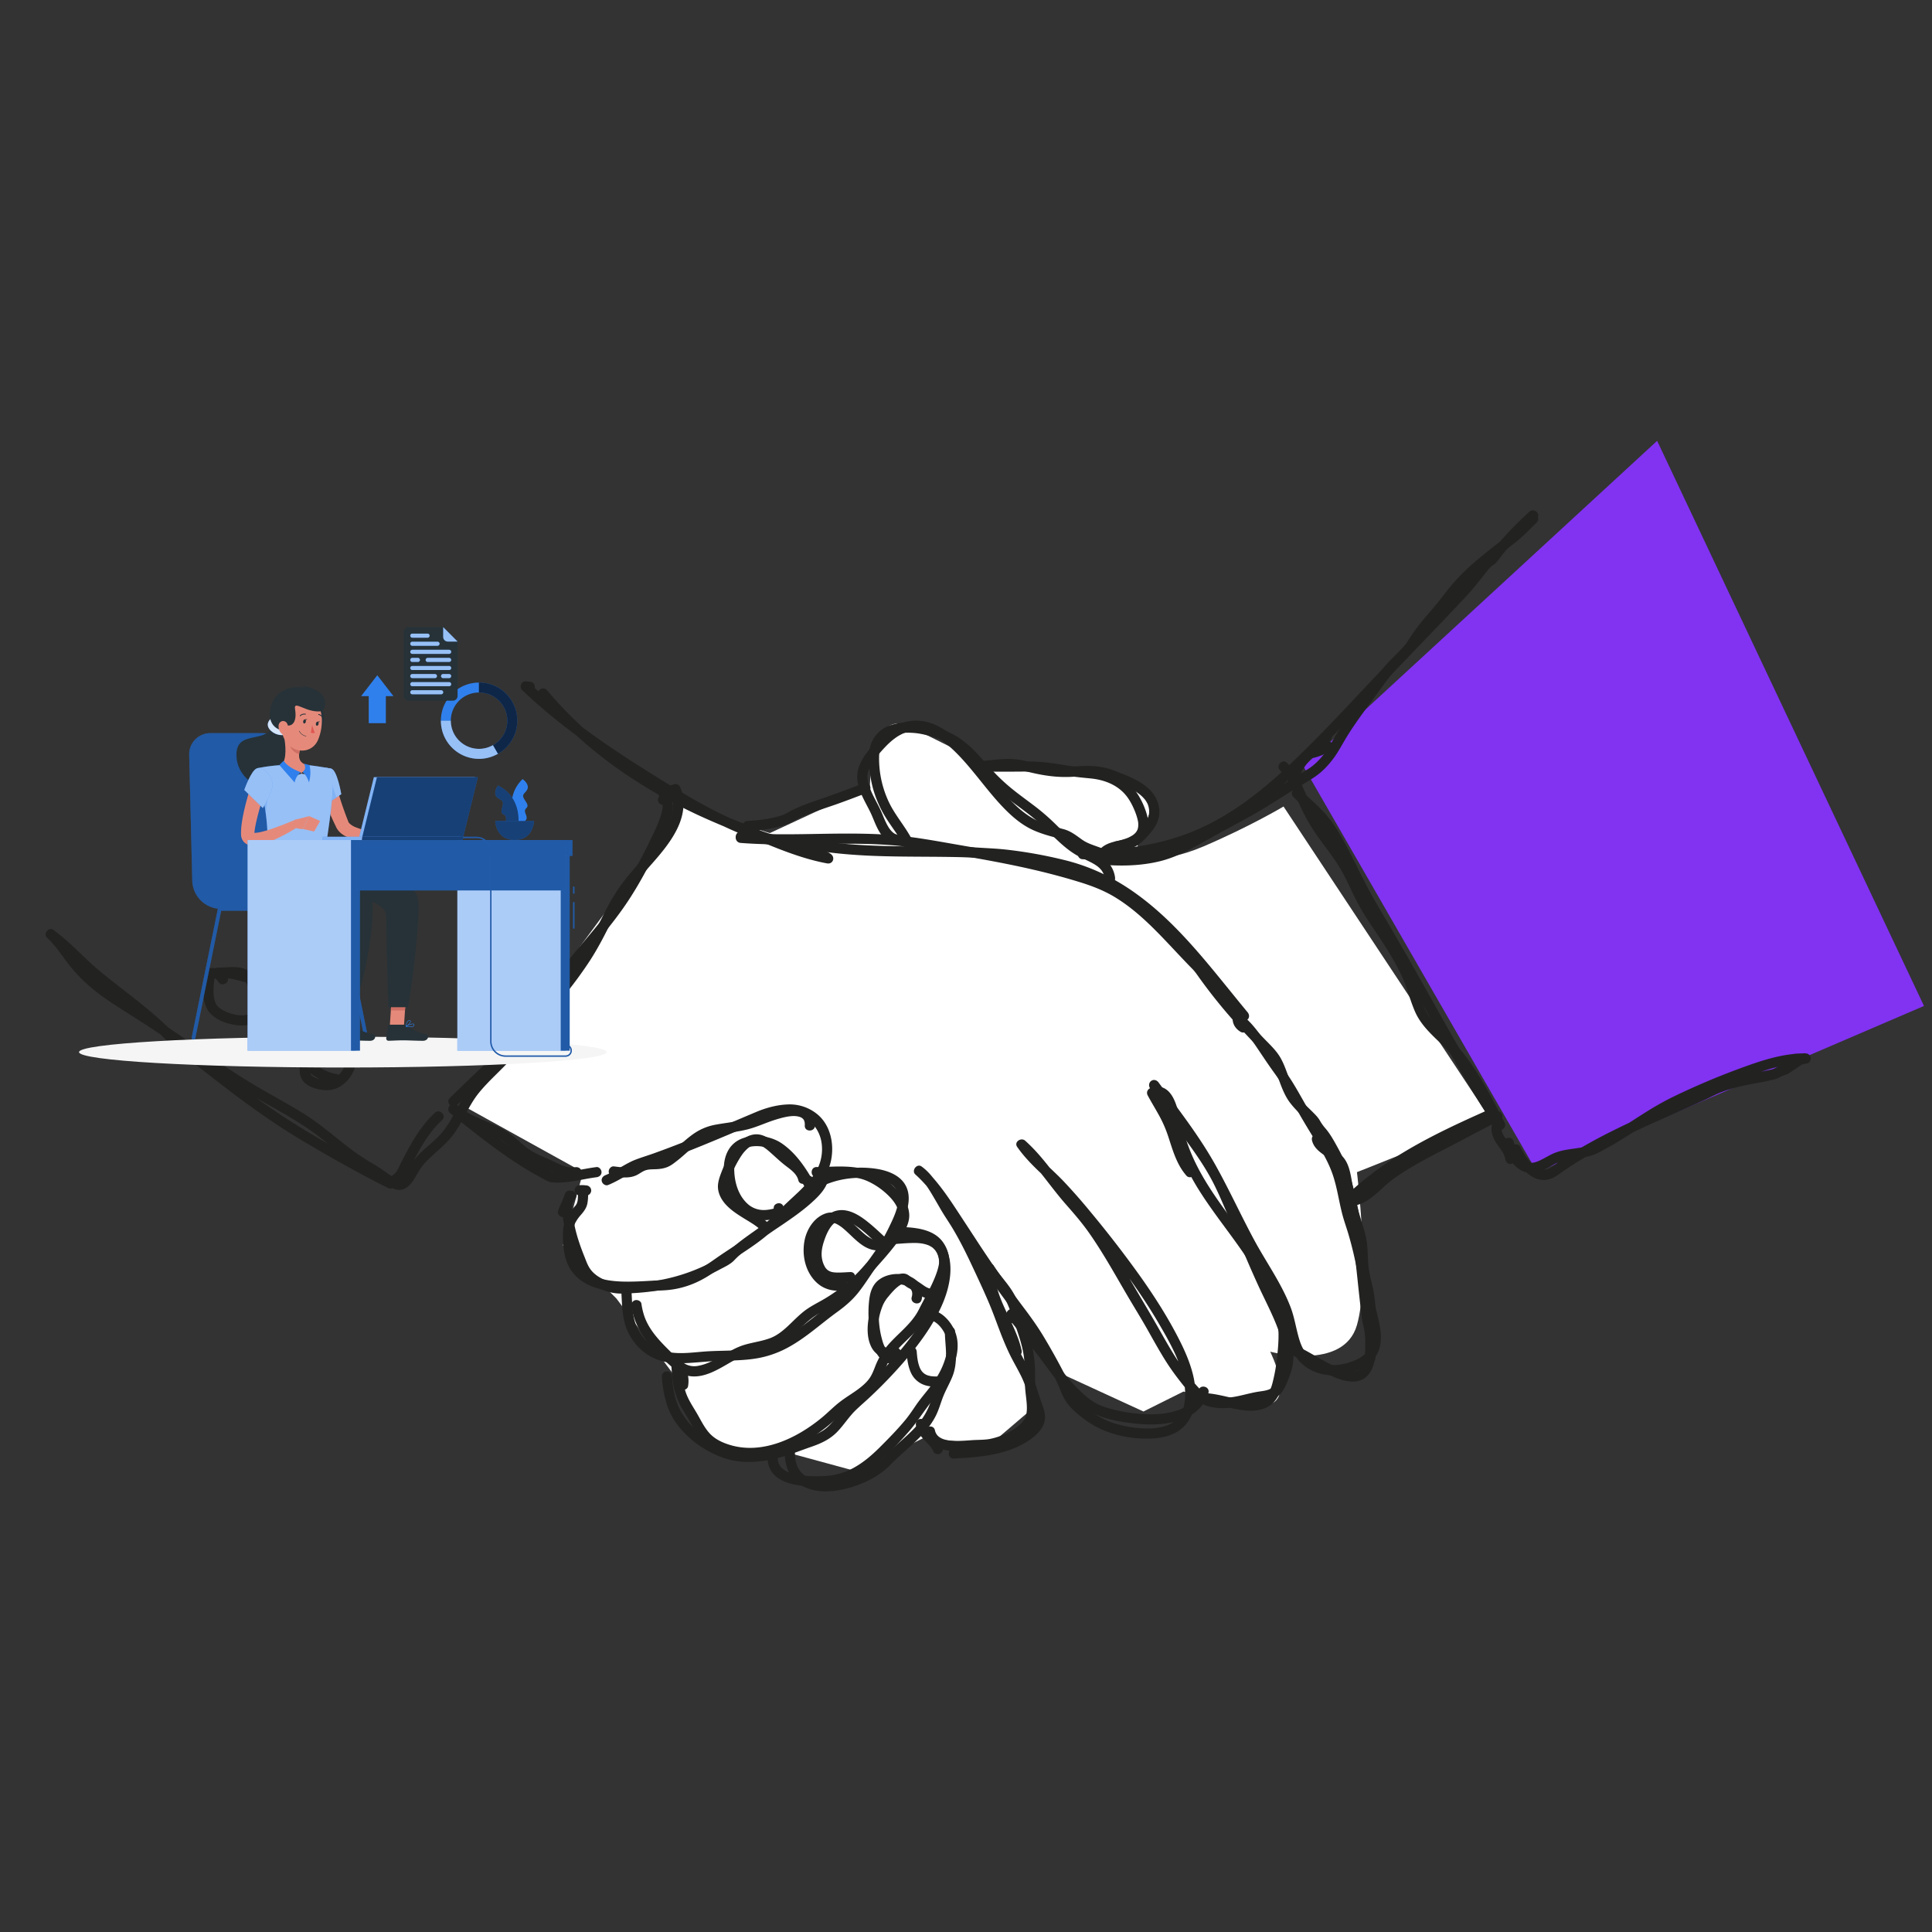 <svg xmlns="http://www.w3.org/2000/svg" width="181" height="181" fill="none"><rect width="100%" height="100%" fill="#333333" stroke="none"/><g clip-path="url(#a)"><path fill="#8133F1" d="m122.123 71.819 21.876 37.996 36.251-15.572-25-52.945-33.127 30.52Z"/><path fill="#fff" d="m63.999 75.556 8.126 2.492 9.375-4.36s0-7.475 3.75-5.606l7.5 3.738s9.999.623 11.875 1.247c1.875.622 4.375 1.247 2.499 4.36-1.875 3.114 1.251 3.738 5.625 1.87 4.375-1.87 7.499-3.739 7.499-3.739l19.376 29.274-12.499 4.983s1.251 9.965 0 14.325c-1.251 4.361-8.126 2.492-8.126 2.492s2.5 4.982-.624 4.982c-3.125 0-7.5-1.246-7.5-1.246l-3.751 1.869-8.125-3.738-2.5-3.114.624 6.229-4.375 3.738-6.25-.622-6.251 3.114-6.875-1.869s-7.5.622-8.126-1.869c-.625-2.492-1.875-4.983-1.875-4.983l-5.625-7.474-5-4.983 1.876-6.851-11.25-6.23 20.627-28.028Z"/><path fill="#222221" d="M54.312 111.989c.199-.015.398-.005.595.021a.352.352 0 0 0 .184-.042.336.336 0 0 0 .154-.099.368.368 0 0 0 .1-.153.356.356 0 0 0 .041-.183.482.482 0 0 0-.14-.338l-.097-.074a.467.467 0 0 0-.242-.065 2.893 2.893 0 0 0-.595-.021.352.352 0 0 0-.184.042.335.335 0 0 0-.154.099.368.368 0 0 0-.1.153.357.357 0 0 0-.041.183.483.483 0 0 0 .14.338c.09.08.214.149.339.139Z"/><path fill="#222221" d="M56.972 111.019c.95-.387 1.79-.971 2.717-1.403.482-.225 1.023-.361 1.525-.54a87.047 87.047 0 0 0 1.55-.565c2.066-.775 4.102-1.625 6.135-2.484.967-.408 1.933-.889 2.936-1.203.85-.265 1.78-.509 2.676-.364 1.485.24 2.404 1.5 2.49 2.904a4.17 4.17 0 0 1-.369 2.037c-.38.809-1.015 1.479-1.65 2.096-.698.681-1.446 1.313-2.106 2.035-.65.708-1.449 1.267-2.228 1.819-.784.556-1.58 1.109-2.274 1.776-.15.143-.28.316-.458.425a19.032 19.032 0 0 1-1.992 1.067 17.05 17.05 0 0 1-5.624 1.514c-.502.044-1.004.039-1.506.067-.446.027-.873.059-1.314-.032-.826-.172-1.747-.617-2.22-1.335-.222-.336-.34-.687-.49-1.063-.196-.483-.378-.97-.539-1.464-.314-.964-.548-1.961-.603-2.977-.012-.204-.044-.458.005-.637.052-.187.152-.367.207-.561.17-.592-.753-.844-.923-.254-.057.2-.16.387-.215.588-.066.252-.047.521-.036.777.025.557.098 1.113.205 1.66.209 1.071.569 2.108.977 3.12.169.416.31.851.55 1.233.28.445.65.798 1.088 1.085.843.551 1.827.874 2.843.849 2.118-.053 4.2-.309 6.214-.996.998-.34 1.969-.766 2.896-1.264.448-.241.989-.479 1.34-.852a9.893 9.893 0 0 1 1.103-.992c.796-.627 1.653-1.175 2.453-1.795.828-.643 1.508-1.418 2.272-2.13 1.36-1.27 2.893-2.583 3.26-4.498.296-1.533-.072-3.29-1.338-4.307a4.065 4.065 0 0 0-2.701-.886c-1.025.032-2.071.319-3.01.716-2.115.893-4.222 1.798-6.356 2.648-1.072.427-2.153.84-3.24 1.229-.55.197-1.114.365-1.66.573-.51.195-.988.477-1.461.746-.45.258-.903.52-1.383.716-.24.098-.408.317-.336.588.064.228.349.434.59.334Z"/><path fill="#222221" d="M58.197 120.784c.057.917.063 1.843.235 2.747a5.244 5.244 0 0 0 1.201 2.478 4.795 4.795 0 0 0 2.274 1.472c.816.239 1.684.258 2.527.214.923-.049 1.84-.156 2.764-.193 1.088-.042 2.18-.038 3.262-.179a9.381 9.381 0 0 0 3.077-.932c.896-.452 1.72-1.029 2.515-1.638.8-.613 1.576-1.258 2.394-1.848.738-.534 1.41-1.109 1.977-1.825.602-.761 1.11-1.592 1.674-2.378.615-.856 1.25-1.703 1.726-2.646.364-.72.73-1.455 1-2.217.259-.727.43-1.554.21-2.314-.382-1.34-1.79-1.869-3.045-2.042a9.969 9.969 0 0 0-4.047.284c-1.16.328-2.397.915-3.048 1.978a2.717 2.717 0 0 0-.32.765c-.148.596.778.852.923.254a2.627 2.627 0 0 1 .09-.288c-.017.04.048-.097.064-.126a3.59 3.59 0 0 1 .103-.176c.03-.045.061-.091.094-.135-.056.074.036-.042.055-.067a3.338 3.338 0 0 1 .504-.466 5.623 5.623 0 0 1 1.054-.572c1.162-.461 2.337-.627 3.57-.585.154.006.307.014.46.027a6.29 6.29 0 0 1 1.134.208c.125.036.245.077.366.122.025.01.052.019.077.031-.018-.008-.085-.038-.002 0 .06.027.118.055.178.084.23.118.44.263.607.464.402.479.372 1.124.224 1.724-.172.698-.486 1.347-.8 1.991a16.73 16.73 0 0 1-1.39 2.361c-.557.789-1.11 1.577-1.656 2.373-.448.653-.939 1.264-1.538 1.785-.698.607-1.483 1.123-2.21 1.696-1.447 1.141-2.955 2.363-4.76 2.888-1.884.548-3.9.367-5.836.525-1.508.124-3.194.378-4.563-.43a4.17 4.17 0 0 1-1.667-1.893c-.31-.709-.389-1.491-.435-2.255-.024-.422-.042-.846-.069-1.268-.034-.609-.992-.612-.953.002Z"/><path fill="#222221" d="M62.003 128.951c.117 1.585.438 3.148 1.402 4.45 1.075 1.451 2.603 2.534 4.296 3.152 1.853.676 3.843.43 5.698-.109.896-.259 1.762-.609 2.643-.912.908-.313 1.73-.701 2.404-1.399.61-.634 1.077-1.39 1.707-2.005.45-.439.935-.848 1.392-1.279a44.654 44.654 0 0 0 3.11-3.228c1.045-1.209 2.032-2.488 2.837-3.872.73-1.254 1.32-2.613 1.501-4.06.163-1.297-.03-2.841-1.18-3.649-.948-.664-2.249-.572-3.342-.494-.282.021-.564.042-.845.057-.613.034-.617.989 0 .955.551-.031 1.101-.086 1.653-.103.561-.018.992-.01 1.479.133.057.017.113.036.168.056l.083.03c-.079-.032-.01-.004.005.004.112.055.217.114.319.183.086.057-.002-.011.072.059.042.04.087.081.127.123.023.022.103.12.094.106 0 .002.07.105.095.147.29.482.372 1.131.362 1.734-.019 1.22-.478 2.463-1.057 3.577-.678 1.304-1.538 2.513-2.47 3.649a40.965 40.965 0 0 1-2.976 3.228c-.95.932-2.015 1.77-2.845 2.812-.5.628-.984 1.323-1.68 1.754-.726.451-1.59.659-2.385.959-1.685.636-3.54 1.176-5.361.964-1.617-.189-3.217-1.121-4.358-2.245a6.525 6.525 0 0 1-1.291-1.743c-.305-.613-.475-1.285-.583-1.959-.057-.357-.09-.718-.116-1.078-.02-.258-.207-.478-.48-.478-.243.004-.498.224-.478.481Z"/><path fill="#222221" d="M71.924 136.231c-.089.769.143 1.552.745 2.065.567.487 1.306.722 2.034.835 1.686.265 3.534.192 5.11-.482 1.008-.431 1.897-1.092 2.704-1.825a34.468 34.468 0 0 0 2.582-2.657c.835-.947 1.488-2.02 2.278-3.001.386-.481.78-.96 1.114-1.478a8.72 8.72 0 0 0 .765-1.512c.46-1.147.684-2.415.155-3.575-.452-.993-1.423-1.973-2.596-1.913-.613.032-.617.987 0 .954.782-.04 1.403.676 1.728 1.356.4.836.2 1.788-.101 2.632-.355.993-.931 1.846-1.588 2.665-.368.46-.746.915-1.077 1.404-.31.454-.611.906-.963 1.332-.748.903-1.575 1.747-2.406 2.573-.704.701-1.456 1.354-2.322 1.847a6.22 6.22 0 0 1-2.707.822 13.94 13.94 0 0 1-1.862-.002c-.65-.047-1.408-.175-1.956-.502a2.26 2.26 0 0 1-.214-.143c.07.056-.002-.004-.017-.019a2.576 2.576 0 0 1-.108-.099l-.057-.061a1.576 1.576 0 0 1-.054-.063c.033.042.033.042 0-.002-.044-.063-.08-.13-.119-.197-.011-.019-.05-.105-.013-.021-.017-.04-.03-.082-.044-.124a1.805 1.805 0 0 1-.063-.265c.013.084-.002-.019-.002-.04-.004-.06-.008-.119-.008-.178 0-.109.008-.218.021-.326.029-.256-.241-.478-.479-.478-.285 0-.452.22-.48.478ZM85.74 79.31c-.566-1.466-1.693-2.621-2.394-4.019a9.537 9.537 0 0 1-.988-4.4c.002-.12.01-.24.02-.361.01-.088-.005.019.01-.067.012-.061.023-.122.037-.183.023-.101.052-.2.086-.3.01-.027.054-.137.038-.101-.015.034.04-.082.056-.11.044-.085.094-.161.145-.24.06-.091-.02.018.031-.043.033-.04.067-.079.102-.117.057-.061.118-.114.182-.172.086-.078-.03.017.038-.032a2.89 2.89 0 0 1 .473-.27c.083-.037.012-.005-.004.003l.075-.029a4.042 4.042 0 0 1 .726-.183c.084-.014-.054.003.067-.01.111-.011.22-.02.331-.027.215-.01.428-.007.642.004.464.025.786.077 1.272.19a9.534 9.534 0 0 1 1.47.467c.091.036.013.004.08.034.097.044.195.088.293.134.193.092.381.19.567.298.165.095.328.198.483.309l.109.08c.067.05-.046-.04.036.029.134.114.268.227.399.347 1.212 1.113 2.185 2.454 3.423 3.544 1.212 1.067 2.597 1.922 3.804 2.995 1.123 1 2.11 2.193 3.41 2.978.463.28.969.481 1.448.731.448.235.845.487 1.086.896.136.229.203.479.244.754.038.256.362.395.59.334.273-.075.371-.33.335-.588a2.66 2.66 0 0 0-.87-1.62c-.433-.38-.946-.631-1.462-.877-.561-.268-1.097-.556-1.584-.945-.628-.502-1.193-1.077-1.768-1.636a20.378 20.378 0 0 0-1.837-1.583c-.66-.504-1.337-.987-1.986-1.506a17.63 17.63 0 0 1-1.895-1.749c-.584-.626-1.134-1.283-1.731-1.894-.753-.767-1.56-1.393-2.544-1.829a10.076 10.076 0 0 0-2.899-.805c-.917-.11-1.879-.061-2.735.309a2.83 2.83 0 0 0-1.628 1.911c-.157.618-.133 1.271-.08 1.901.066.825.216 1.646.472 2.434.255.781.602 1.535 1.03 2.236.426.695.926 1.342 1.355 2.035.198.319.387.647.523.999.094.24.322.406.59.334.224-.065.422-.348.328-.59Z"/><path fill="#222221" d="M101.427 80.499a25.81 25.81 0 0 0 5.828-.367c1.668-.29 3.296-.708 4.863-1.355 2.962-1.224 5.584-3.074 7.979-5.181 2.41-2.121 4.595-4.479 6.833-6.776 1.417-1.454 2.787-2.958 4.193-4.425 1.412-1.468 2.829-2.932 4.233-4.408a261.9 261.9 0 0 0 2.102-2.23c.701-.754 1.32-1.584 1.965-2.388a1.73 1.73 0 0 1 .41-.391c.222-.151.385-.302.544-.517.263-.356.538-.701.824-1.037a26.609 26.609 0 0 1 1.816-1.925c.31-.3.628-.595.946-.887.454-.416-.224-1.09-.678-.676-1.314 1.206-2.555 2.474-3.63 3.9a1.356 1.356 0 0 1-.368.355c-.186.126-.343.25-.485.426l-.982 1.226c-.328.408-.652.817-1.01 1.202-.343.369-.687.737-1.034 1.104-2.77 2.94-5.607 5.815-8.369 8.76-2.253 2.402-4.525 4.81-6.937 7.055-2.268 2.11-4.727 4.041-7.53 5.4-3.122 1.516-6.668 2.207-10.129 2.213-.462 0-.924-.013-1.385-.038-.615-.027-.613.928.001.96Zm-31.4-2.634a17.446 17.446 0 0 0 2.25-.256c.367-.07.73-.159 1.087-.271.173-.054.349-.107.515-.182.198-.088.384-.212.577-.31 1.347-.696 2.822-1.104 4.243-1.62.835-.303 1.669-.616 2.496-.94.242-.094.408-.322.335-.589-.063-.229-.346-.428-.59-.334a104.24 104.24 0 0 1-4.296 1.575c-.73.248-1.449.51-2.151.83-.338.153-.652.344-.983.508-.313.155-.688.233-1.025.313-.806.193-1.63.273-2.456.321-.613.036-.619.99-.002.955Zm20.617-7.003c.617 0 .617-.954 0-.954-.614 0-.616.954 0 .954Z"/><path fill="#222221" d="M91.698 72.265c.927-.055 1.849-.208 2.78-.21.96-.002 1.877.29 2.812.474 1.005.198 1.996.301 3.021.254.917-.044 1.863-.16 2.775.01.655.121 1.289.404 1.904.654.502.206 1.106.492 1.592.832.198.138.412.32.598.53.086.094.117.135.199.266.036.058.069.115.1.176.046.092.044.086.063.14.213.587.144 1.194-.261 1.742-.274.373-.618.703-.944 1.031-.268.27-.609.394-.973.48-.841.196-1.709.263-2.333.935-.418.45.256 1.126.678.676.511-.55 1.32-.539 2.004-.714a2.913 2.913 0 0 0 1.12-.539c.333-.269.632-.616.914-.937.576-.657.952-1.403.854-2.295-.074-.68-.389-1.283-.871-1.766-.916-.92-2.203-1.368-3.389-1.827-.921-.355-1.864-.45-2.847-.412-1.017.04-2.028.145-3.043.002a24.103 24.103 0 0 1-1.763-.338c-.557-.124-1.11-.267-1.682-.31-1.107-.083-2.208.129-3.312.194-.609.034-.613.99.004.952ZM69.3 78.82c1.894.268 3.817.306 5.706.62 1.002.166 1.998.341 3.01.458 1.003.116 2.012.194 3.022.248 1.94.101 3.885.107 5.83.118.98.006 1.959.014 2.94.035.915.02 1.823.078 2.739.135.46.029.915.036 1.373.082.445.044.887.098 1.328.16.961.138 1.915.316 2.864.52 1.563.338 3.088.733 4.543 1.407 2.692 1.248 4.998 3.138 7.05 5.252 2.08 2.144 3.917 4.505 5.806 6.815l.693.842c.165.198.506.17.678 0 .198-.197.165-.475 0-.676-1.919-2.31-3.746-4.698-5.787-6.903-2.034-2.2-4.31-4.23-6.965-5.659a18.511 18.511 0 0 0-4.327-1.68 42.928 42.928 0 0 0-5.584-1.004c-.921-.1-1.852-.131-2.78-.194-.948-.065-1.903-.065-2.855-.077-1.956-.023-3.912-.011-5.868-.067-1.994-.057-3.992-.183-5.965-.483-.994-.15-1.979-.347-2.979-.46-.963-.108-1.929-.173-2.894-.265a27.708 27.708 0 0 1-1.322-.15c-.257-.037-.515.062-.59.333-.061.231.077.558.333.594Z"/><path fill="#222221" d="M116.716 95.829c-.184-.113-.27-.225-.27-.432l-.721.413c.797.546 1.381 1.38 1.916 2.167.571.838 1.12 1.685 1.716 2.504.73 1.003 1.347 2.079 1.956 3.156a77.853 77.853 0 0 0 1.847 3.112c.643 1.025 1.272 2.084 1.674 3.232.421 1.203.588 2.478.902 3.707.159.625.379 1.23.565 1.846.184.611.345 1.23.493 1.85.298 1.27.538 2.553.812 3.828.224 1.042.525 2.071.716 3.121.136.749.192 1.56-.195 2.19-.435.708-1.397 1.056-2.199 1.243-.876.202-1.843.181-2.648-.25-.394-.212-.768-.51-1.026-.878-.267-.38-.43-.814-.56-1.257-.285-.975-.425-1.981-.791-2.934-.864-2.249-2.293-4.209-3.427-6.321-1.228-2.285-2.306-4.645-3.567-6.911-1.237-2.224-2.735-4.268-4.256-6.305-.372-.499-.743-.997-1.111-1.497-.153-.208-.416-.311-.655-.172a.484.484 0 0 0-.173.653c1.117 1.947 2.523 3.706 3.826 5.531.647.908 1.272 1.836 1.816 2.812.59 1.057 1.061 2.178 1.542 3.287 1 2.308 1.942 4.643 2.992 6.93.465 1.014.977 2.006 1.423 3.028.422.962.799 1.995.887 3.047.077.916-.123 1.748-.479 2.586-.073.17-.151.336-.239.499a2.659 2.659 0 0 1-.131.217c-.08.119.096-.086-.044.054-.046.046-.09.095-.141.133-.326.241-.786.289-1.175.346-1.09.158-2.122.559-3.233.588-.504.013-1.029-.011-1.502-.199-.331-.131-.594-.347-.847-.614-.685-.722-1.306-1.539-1.865-2.36-.654-.958-1.228-1.966-1.797-2.974-1.119-1.988-2.305-3.937-3.452-5.907-1.142-1.962-2.326-3.912-3.787-5.658-.722-.863-1.485-1.684-2.178-2.572-.694-.886-1.368-1.789-2.12-2.629a15.27 15.27 0 0 0-1.162-1.17c-.38-.345-1.078.111-.752.579.65.935 1.451 1.739 2.277 2.521a41.298 41.298 0 0 1 2.435 2.499c1.605 1.808 3.111 3.712 4.569 5.64 1.444 1.907 2.817 3.871 4.02 5.941 1.102 1.896 2.314 4.005 2.427 6.246.044.878-.078 1.921-.68 2.578-.494.538-1.189.784-1.931.893-.745.109-1.63.061-2.369-.05-.981-.145-1.95-.401-2.829-.864a8.553 8.553 0 0 1-2.291-1.766c-.315-.344-.495-.749-.669-1.174a19.567 19.567 0 0 0-.741-1.598 59.95 59.95 0 0 0-1.74-3.095c-.61-1.021-1.316-1.982-2.032-2.93a113.222 113.222 0 0 1-4.283-6.134c-.644-.983-1.286-1.968-1.933-2.95-.619-.939-1.26-1.867-1.992-2.722a11.688 11.688 0 0 0-1.094-1.128l-.58.75c.737.531 1.252 1.445 1.712 2.228.253.429.494.865.753 1.29.297.487.622.957.915 1.447.656 1.098 1.232 2.244 1.774 3.4.552 1.176 1.107 2.356 1.617 3.551.5 1.173.902 2.385 1.387 3.563.249.603.513 1.197.818 1.773.276.523.57 1.037.831 1.569.259.527.456 1.07.607 1.637.13.483.33.943.487 1.416.069.21.14.426.172.645a.793.793 0 0 1-.053.478c-.108.276-.427.605-.722.836-.83.653-1.72.991-2.707 1.254-1.341.357-2.726.422-4.105.498-.613.033-.617.987 0 .955 2.327-.126 4.746-.292 6.787-1.535.795-.485 1.659-1.187 1.762-2.174.052-.499-.14-1.02-.305-1.48a37.109 37.109 0 0 1-.51-1.562c-.375-1.21-1.058-2.273-1.618-3.402-.592-1.195-1.02-2.458-1.5-3.699-.488-1.268-1.067-2.497-1.63-3.733-.553-1.214-1.122-2.424-1.768-3.594-.632-1.15-1.37-2.234-2.029-3.37-.591-1.021-1.22-2.109-2.197-2.814-.44-.317-.982.39-.58.75 1.678 1.507 2.833 3.504 4.057 5.367 1.418 2.157 2.808 4.33 4.358 6.397.73.976 1.48 1.936 2.159 2.95.682 1.015 1.27 2.094 1.866 3.161.289.517.57 1.042.823 1.579.244.517.416 1.075.7 1.573.488.859 1.36 1.546 2.156 2.104 1.625 1.134 3.686 1.632 5.655 1.619.87-.006 1.759-.14 2.542-.531a3.293 3.293 0 0 0 1.653-1.934c.744-2.236-.182-4.677-1.183-6.674-1.1-2.19-2.424-4.259-3.849-6.252a104.273 104.273 0 0 0-4.546-5.873 54.148 54.148 0 0 0-2.497-2.84c-.792-.833-1.665-1.583-2.46-2.413a10.913 10.913 0 0 1-1.077-1.295l-.752.579c1.733 1.565 2.976 3.558 4.51 5.299.761.865 1.503 1.722 2.165 2.667.667.951 1.28 1.938 1.874 2.936.592.997 1.165 2.007 1.753 3.007.592 1.008 1.21 2.001 1.787 3.018.584 1.035 1.155 2.078 1.791 3.082.615.971 1.314 1.867 2.042 2.756.559.684 1.182 1.268 2.071 1.476 1.197.281 2.49.076 3.658-.246.485-.134.966-.208 1.46-.29.492-.082.973-.229 1.36-.554.33-.277.521-.678.692-1.063.176-.401.339-.814.459-1.235.625-2.194-.398-4.483-1.331-6.43-1.076-2.247-2.069-4.525-3.04-6.819-.958-2.265-1.862-4.571-3.195-6.646-1.243-1.936-2.713-3.715-3.985-5.632a27.49 27.49 0 0 1-.902-1.454l-.827.481c1.546 2.109 3.176 4.165 4.547 6.397 1.402 2.281 2.525 4.721 3.747 7.1a55.11 55.11 0 0 0 1.831 3.285c.64 1.062 1.286 2.121 1.809 3.248.237.513.452 1.042.603 1.586.138.495.236 1 .355 1.501.245 1.029.593 2.05 1.408 2.775 1.601 1.426 4.064 1.293 5.842.258.847-.492 1.372-1.277 1.492-2.245.113-.912-.113-1.85-.327-2.732-.617-2.526-1.01-5.11-1.745-7.606-.186-.633-.416-1.252-.585-1.89-.168-.643-.298-1.294-.44-1.943-.136-.624-.274-1.252-.483-1.858a12.899 12.899 0 0 0-.78-1.775c-.588-1.122-1.31-2.165-1.952-3.257-.641-1.094-1.237-2.216-1.9-3.297-.599-.977-1.308-1.878-1.938-2.835-.594-.899-1.171-1.821-1.889-2.629a6.038 6.038 0 0 0-1.104-.987c-.306-.21-.72.071-.72.413-.002.548.284.973.743 1.254.541.31 1.021-.517.497-.836Z"/><path fill="#222221" d="M126.163 112.967c1.906.191 3.06-1.583 4.42-2.551 1.913-1.363 4.055-2.371 6.126-3.467a360.722 360.722 0 0 1 3.8-1.989c.548-.283.064-1.105-.482-.825a543.091 543.091 0 0 0-6.42 3.36c-.999.533-1.99 1.087-2.936 1.709-.784.515-1.45 1.126-2.151 1.745-.671.593-1.427 1.157-2.357 1.065-.258-.027-.478.239-.478.477 0 .277.22.449.478.476ZM85.81 133.533c.074.546.434 1 .8 1.392.17.181.347.357.51.546l.06.07.018.023c.033.04.025.031-.019-.024.002.03.079.108.096.133.07.103.128.21.176.323.098.231.458.298.656.172.24-.155.277-.407.172-.653-.2-.468-.582-.833-.927-1.195a6.066 6.066 0 0 1-.24-.264c-.015-.017-.084-.126-.107-.13.044.058.05.065.02.025-.007-.007-.012-.017-.018-.025l-.052-.074a1.998 1.998 0 0 1-.092-.153l-.04-.078-.02-.04.02.046c.008-.035-.046-.13-.055-.168a1.508 1.508 0 0 1-.035-.178c-.035-.248-.366-.405-.59-.334-.274.088-.37.319-.333.586Zm-10.54-22.918c.014.107.029.212.042.319l.893-.241c-.755-1.34-1.657-2.671-2.942-3.559-.989-.683-2.408-.897-3.558-.536-2.747.861-2.1 4.84-.63 6.561a3.247 3.247 0 0 0 1.703 1.064c.747.175 1.525.078 2.247-.155.146-.048.31-.17.335-.334.021-.135.04-.271.062-.407.038-.253-.064-.513-.336-.588-.226-.061-.55.077-.59.335l-.06.406.334-.334c-.492.159-1.059.264-1.54.195a2.212 2.212 0 0 1-1.228-.592c-.752-.708-1.103-1.726-1.193-2.739-.086-.963.053-2.053.984-2.435.853-.349 1.998-.217 2.755.233 1.268.756 2.123 2.114 2.828 3.366.216.384.957.246.892-.24-.013-.107-.028-.212-.042-.319-.034-.256-.195-.478-.479-.478-.23 0-.511.22-.477.478Zm7.979 5.601c-.74-.664-1.441-1.371-2.242-1.965-.724-.536-1.618-1.023-2.551-.845-1.119.212-1.7 1.353-2.07 2.312-.466 1.208-.587 2.751.327 3.793.739.842 1.952.655 2.948.617.614-.025.616-.98 0-.955-.426.017-.85.057-1.278.044-.32-.01-.58-.046-.833-.223.069.049-.056-.046-.056-.048a1.217 1.217 0 0 1-.07-.071.807.807 0 0 1-.139-.187 2.225 2.225 0 0 1-.256-.674c-.129-.574-.018-1.17.164-1.72.163-.496.378-1.023.705-1.437a2 2 0 0 1 .357-.346.916.916 0 0 1 .41-.176c.091-.021.03-.007.007-.005a1.799 1.799 0 0 1 .37 0c-.079-.01.12.026.155.034.098.025.192.055.285.092.096.036.297.137.44.219.183.107.357.224.53.348.758.55 1.421 1.239 2.12 1.867.456.412 1.134-.262.677-.674Zm3.948 4.519c-.295-.05-.533-.216-.774-.386a6.276 6.276 0 0 0-.814-.504c-.22-.109-.403-.357-.663-.466-.301-.126-.606-.061-.891.069-.5.227-.916.662-1.274 1.067-.27.306-.544.624-.745.981-.404.718-.613 1.543-.709 2.356-.094.792-.055 1.661.324 2.381.483.918 1.471 1.151 2.429.947.601-.128.347-1.048-.255-.92a1.55 1.55 0 0 1-.494.047l-.127-.007c.117.011-.011-.002-.032-.006a1.598 1.598 0 0 1-.253-.075c.117.046-.063-.04-.092-.055-.025-.013-.05-.032-.073-.048.1.069.008.006-.011-.011a2.59 2.59 0 0 1-.146-.149c-.076-.09.054.084-.01-.015a3.328 3.328 0 0 1-.076-.121 2.37 2.37 0 0 1-.1-.196c.046.107-.032-.103-.044-.138a3.081 3.081 0 0 1-.103-.475c.015.115-.002-.027-.002-.042a4.08 4.08 0 0 1-.02-.391c-.001-.18.007-.361.024-.539.019-.219.02-.229.063-.462a6.422 6.422 0 0 1 .366-1.256 3.105 3.105 0 0 1 .278-.513c.122-.187.122-.176.266-.35.29-.351.613-.725.975-.987a3.53 3.53 0 0 1 .14-.093c.017-.01.176-.094.115-.067.042-.017.09-.023.132-.042-.058.025-.002.017-.03-.01.174.159.39.338.614.443.604.287 1.073.844 1.755.961.255.043.515-.067.59-.335.065-.234-.077-.549-.333-.593Zm-2.263 5.904c.048.688.13 1.385.43 2.013a2.15 2.15 0 0 0 1.369 1.143c.41.117.849.13 1.272.099.249-.017.49-.206.479-.477-.012-.242-.21-.496-.48-.477-.18.013-.36.019-.54.009-.074-.003-.147-.013-.221-.019-.031-.002.095.018-.002-.002l-.123-.022a2.32 2.32 0 0 1-.28-.083c-.1-.034.07.035 0 .002a1.626 1.626 0 0 1-.23-.126c-.011-.007-.02-.015-.032-.021-.067-.044.011-.002.025.021-.025-.04-.088-.074-.123-.107-.042-.04-.078-.087-.119-.129-.04-.042.062.086.03.036l-.024-.031c-.015-.021-.028-.042-.044-.063a1.388 1.388 0 0 1-.098-.168l-.036-.07c-.054-.113.006-.002-.002.002a2.662 2.662 0 0 0-.069-.184 4.018 4.018 0 0 1-.153-.633l-.021-.13c-.017-.113.008.061-.004-.023-.021-.187-.04-.376-.054-.565-.017-.248-.207-.489-.478-.478-.238.016-.49.216-.472.483Z"/><path fill="#222221" d="M69.382 78.97c3.084.239 6.173.103 9.261.078 1.562-.011 3.125.006 4.682.119 1.53.11 3.03.362 4.542.618 2.942.496 5.887.989 8.796 1.657 1.487.342 2.962.73 4.42 1.178 1.199.37 2.331.796 3.404 1.453 2.057 1.256 3.735 3.022 5.375 4.763.417.445.835.89 1.256 1.33.194.203.389.404.587.604.254.258.448.55.658.846a50.031 50.031 0 0 0 2.615 3.331 63.62 63.62 0 0 0 2.983 3.242c.484.494.948.947 1.272 1.567.285.548.477 1.136.693 1.712.23.611.483 1.224.868 1.757.4.551.889 1.015 1.373 1.493.2.196.443.401.6.632.188.276.345.567.557.83.43.531.784 1.113 1.119 1.71 1.418 2.53 1.92 5.502 2.312 8.341.201 1.453.347 2.913.502 4.372.081.756.163 1.51.253 2.266.042.357.071.722.155 1.073.09.374.167.754.219 1.136.097.722.101 1.455.013 2.178-.031.256.243.477.479.477.285 0 .448-.219.479-.477a9.033 9.033 0 0 0-.033-2.323c-.099-.731-.279-1.442-.368-2.175-.18-1.514-.327-3.033-.498-4.547-.168-1.483-.36-2.965-.63-4.433-.272-1.478-.592-2.988-1.13-4.395a14.859 14.859 0 0 0-.877-1.88c-.349-.632-.715-1.306-1.194-1.846a4.404 4.404 0 0 1-.49-.706c-.171-.291-.422-.533-.657-.772-.462-.466-.97-.901-1.358-1.433-.776-1.062-.983-2.41-1.606-3.553-.337-.623-.808-1.098-1.3-1.598a69.016 69.016 0 0 1-1.571-1.648 55.444 55.444 0 0 1-2.828-3.304 42.389 42.389 0 0 1-1.279-1.72c-.19-.268-.362-.527-.594-.76a75.164 75.164 0 0 1-.678-.697c-1.69-1.764-3.304-3.62-5.241-5.126-.969-.754-2.008-1.422-3.138-1.913-1.312-.57-2.722-.943-4.103-1.313-2.933-.787-5.917-1.348-8.907-1.862-1.522-.261-3.043-.547-4.571-.767a40.244 40.244 0 0 0-4.768-.374c-3.119-.073-6.24.112-9.358.027a46.057 46.057 0 0 1-2.298-.119c-.611-.051-.61.903.002.95Zm-15.237 32.714a6.96 6.96 0 0 1-.008.565c-.011.17-.011.204-.055.366a1.112 1.112 0 0 1-.044.136c-.023.067.036-.071.004-.012-.008.016-.016.033-.025.048-.023.04-.048.078-.071.117-.065.103.027-.021-.04.051-.366.411-.734.842-.939 1.358-.236.591-.247 1.282-.218 1.909.028.609.097 1.246.287 1.829.38 1.158 1.237 1.983 2.356 2.441 1.061.435 2.255.523 3.39.529 1.1.004 2.198-.088 3.296-.13 1.574-.061 3.019-.55 4.342-1.393.738-.472 1.435-1.003 2.169-1.48.766-.5 1.54-.989 2.28-1.527a17.2 17.2 0 0 0 .988-.766c.03-.023.06-.046.092-.068.07-.052.141-.102.212-.151.374-.26.753-.512 1.13-.766.95-.645 1.899-1.309 2.753-2.079.692-.622 1.49-1.422 1.592-2.394a1.463 1.463 0 0 0-.054-.576c-.174-.588-1.1-.338-.923.254.011.04.017.082.03.12-.022-.08-.001-.061-.001.011 0 .037 0 .073-.002.111 0 .021-.004.042-.006.063.002-.031.021-.09.002-.031-.025.083-.044.167-.07.247-.033.103.022-.038-.016.038-.023.046-.044.092-.07.135-.221.409-.438.644-.786.991-.769.766-1.602 1.365-2.489 1.98-.691.479-1.42.918-2.078 1.443-1.34 1.067-2.814 1.925-4.21 2.912-1.202.849-2.4 1.613-3.874 1.872-.59.103-1.191.103-1.79.136-.522.029-1.045.061-1.57.08-1.101.04-2.207.036-3.241-.21-.521-.124-.92-.265-1.355-.54a2.745 2.745 0 0 1-.934-.966c-.242-.418-.364-.918-.431-1.407-.083-.59-.115-1.275-.023-1.831.023-.132.052-.263.094-.391.007-.021.063-.159.028-.086a2.05 2.05 0 0 1 .111-.201c.148-.248.25-.383.418-.576.295-.336.55-.657.634-1.107.065-.348.075-.701.067-1.052-.004-.617-.962-.619-.952-.002Zm3.36-1.455c.764.076 1.536.201 2.24-.189.28-.156.528-.357.848-.433.306-.073.626-.056.938-.073.372-.021.73-.08 1.071-.233.307-.137.577-.359.841-.563.48-.372.918-.79 1.377-1.185.431-.371.887-.709 1.403-.951.628-.294 1.346-.369 2.025-.47.75-.112 1.505-.221 2.231-.452.75-.239 1.466-.567 2.218-.796.625-.189 1.38-.396 1.975-.304.112.017.28.063.35.096a.763.763 0 0 1 .215.152.62.62 0 0 1 .112.187c.05.147.053.279.047.438-.02.614.937.612.958 0 .021-.619-.205-1.209-.749-1.547-.473-.292-1.082-.336-1.62-.275-.791.088-1.556.315-2.3.584-.77.277-1.51.596-2.313.764-.79.166-1.594.246-2.385.397a5.166 5.166 0 0 0-1.868.749c-.532.349-1.01.775-1.484 1.198-.232.207-.464.413-.705.608-.236.19-.492.412-.774.528-.34.142-.724.119-1.084.136-.439.019-.862.086-1.257.288-.3.155-.567.403-.908.462-.456.078-.95-.027-1.402-.072-.259-.025-.479.236-.479.477 0 .281.22.452.479.479Z"/><path fill="#222221" d="M53.212 113.679c.048-.132.098-.26.151-.39l-.047.115c.166-.393.365-.771.6-1.128a.48.48 0 0 0-.173-.653.49.49 0 0 0-.655.171 7.875 7.875 0 0 0-.8 1.633c-.083.235.097.532.336.588.266.057.496-.084.588-.336Zm5.95 8.72c.23 1.573 1.036 2.887 2.107 4.036.512.548 1.046 1.09 1.617 1.579.444.38.94.737 1.523.869 1.513.345 2.99-.667 4.233-1.371.4-.227.805-.426 1.243-.565.422-.134.855-.224 1.286-.321.816-.183 1.607-.416 2.304-.893 1.194-.817 2.042-2.045 3.34-2.723 1.51-.788 2.92-1.775 4.116-2.995.446-.456.862-.945 1.289-1.42.45-.501.895-1.005 1.316-1.528.421-.523.835-1.061 1.165-1.649.29-.517.523-1.088.477-1.692-.115-1.483-1.38-2.655-2.558-3.417-.632-.408-1.325-.72-2.069-.867-.894-.177-1.808-.169-2.714-.141-.444.015-.89.033-1.335.033-.617.002-.617.956 0 .954 1.596-.004 3.366-.3 4.862.409.56.265 1.09.614 1.557 1.023.464.407.912.886 1.155 1.459.115.273.167.53.15.813-.006.08-.025.179-.054.277-.015.051-.03.101-.05.15l-.032.088-.02.046c-.243.537-.586 1.027-.94 1.495-.7.924-1.504 1.758-2.264 2.629a14.903 14.903 0 0 1-3.651 3.02c-.667.391-1.353.712-1.956 1.201-.529.425-.995.92-1.493 1.38-.47.433-.988.848-1.595 1.079-.791.301-1.644.397-2.452.641-1.548.47-2.791 1.726-4.414 1.978a1.766 1.766 0 0 1-1.178-.235c-.5-.292-.925-.729-1.356-1.153-.99-.978-1.985-2.003-2.429-3.352a6.477 6.477 0 0 1-.25-1.092c-.04-.256-.363-.396-.59-.335-.279.077-.376.333-.34.59Z"/><path fill="#222221" d="M64.46 129.873c.175-.971-.204-1.855-.704-2.67-.234-.382-.928-.252-.893.24.056.777.092 1.56.228 2.329a6.86 6.86 0 0 0 .736 2.06c.203.376.442.729.658 1.098.202.345.39.697.596 1.038.422.695.94 1.335 1.657 1.74 3.138 1.775 6.898.637 9.678-1.268.691-.475 1.35-1 1.967-1.567.305-.281.598-.571.931-.819.347-.256.71-.493 1.067-.733.736-.497 1.475-1.033 1.96-1.793.442-.695.605-1.522 1.055-2.217.864-1.332 2.266-2.21 3.157-3.526.364-.538.632-1.153.935-1.727.348-.661.69-1.329.977-2.02.241-.582.477-1.222.47-1.86a3.165 3.165 0 0 0-.7-1.945c-.799-.972-2.159-1.193-3.345-1.262a22.059 22.059 0 0 0-.892-.03c-.617-.012-.617.943 0 .954 1.078.019 2.231.025 3.116.603.385.252.661.659.786 1.161.065.264.093.531.059.8.01-.074-.015.082-.02.101a5.249 5.249 0 0 1-.184.661c-.413 1.206-1.095 2.302-1.66 3.442-.665 1.338-1.904 2.205-2.87 3.306a6.831 6.831 0 0 0-1.24 2.064c-.13.336-.26.67-.45.978-.217.347-.514.633-.828.893-.61.504-1.309.893-1.94 1.369-.643.483-1.194 1.065-1.815 1.573-2.325 1.905-5.53 3.45-8.578 2.52-.732-.224-1.427-.554-1.938-1.132-.483-.548-.797-1.23-1.165-1.854-.372-.632-.782-1.231-1.021-1.928-.209-.605-.295-1.222-.349-1.852-.032-.386-.055-.773-.084-1.159l-.893.241c.347.567.732 1.245.61 1.936-.047.254.068.513.335.588.235.065.547-.079.591-.333Z"/><path fill="#222221" d="M73.521 135.975c-.013.758.117 1.548.53 2.199.369.578.913.987 1.547 1.237 1.308.517 2.862.313 4.172-.086 1.36-.414 2.691-1.098 3.684-2.128 1.436-1.489 3.26-2.664 4.216-4.555.297-.587.456-1.211.697-1.816.253-.636.605-1.229.86-1.865.546-1.365.259-2.776.251-4.198-.004-.615-.962-.615-.958 0 .008 1.153.28 2.371-.06 3.497-.162.542-.434 1.041-.68 1.548-.256.531-.432 1.071-.627 1.623-.318.894-.836 1.686-1.487 2.373-.67.708-1.433 1.321-2.144 1.986-.329.307-.635.639-.963.95a4.75 4.75 0 0 1-.644.522 8.552 8.552 0 0 1-1.72.908 9.18 9.18 0 0 1-1.973.527c-.151.023.094-.009-.057.008l-.138.015c-.077.008-.152.013-.228.019a5.76 5.76 0 0 1-.97-.009c-.028-.002-.055-.006-.084-.01-.14-.015.098.017-.04-.006a4.19 4.19 0 0 1-.71-.172l-.112-.04c-.122-.045.088.042-.029-.011-.07-.033-.14-.065-.206-.101a3.331 3.331 0 0 1-.292-.182c-.076-.053.054.052-.038-.028a3.11 3.11 0 0 1-.333-.329 2.57 2.57 0 0 1-.213-.334l-.046-.091c-.01-.019-.067-.155-.027-.058a2.852 2.852 0 0 1-.086-.244c-.126-.418-.147-.699-.14-1.151.016-.613-.942-.613-.952.002Z"/><path fill="#222221" d="M86.662 134.234c.408 1.617 2.201 1.769 3.598 1.701.653-.033 1.3-.092 1.953-.107.818-.019 1.627-.288 2.364-.623.769-.347 1.525-.828 2.044-1.5.544-.705.556-1.545.49-2.398-.034-.441-.09-.88-.118-1.323-.035-.504-.01-1.012-.02-1.518a12.475 12.475 0 0 0-.566-3.457c-.2-.649-.43-1.29-.663-1.93-.222-.611-.418-1.239-.728-1.812-.523-.969-1.339-1.741-1.912-2.68-.249-.407-.88-.233-.892.241-.07 2.903 1.973 5.19 2.576 7.93.132.599 1.056.345.923-.254-.58-2.635-2.607-4.895-2.542-7.676l-.892.24c.48.787 1.124 1.449 1.632 2.215.576.868.867 1.907 1.21 2.882.36 1.025.717 2.079.83 3.164.1.964.02 1.932.105 2.896.067.761.253 1.685.071 2.392-.067.261-.224.487-.435.706a4.117 4.117 0 0 1-.83.649 6.431 6.431 0 0 1-2.11.834c-.502.1-1.169.077-1.747.121-.376.028-.751.055-1.127.063-.339.007-.777-.008-1.03-.052-.37-.063-.592-.132-.866-.319-.069-.045.079.073-.025-.019a2.064 2.064 0 0 1-.155-.154c-.09-.103.042.07-.034-.046a1.042 1.042 0 0 1-.18-.422c-.15-.594-1.075-.342-.924.256Z"/><path fill="#222221" d="m95.087 123.644.141-.41-.8.21c.709.903 1.44 1.787 2.155 2.684.645.809 1.253 1.647 1.873 2.476.58.777 1.196 1.531 1.885 2.216.638.634 1.355 1.247 2.174 1.631 1.131.528 2.429.756 3.661.899 1.331.154 2.728.158 4.032-.191 1.387-.372 2.6-1.239 3.004-2.665.167-.592-.757-.846-.923-.254a2.17 2.17 0 0 1-.307.697 2.292 2.292 0 0 1-.475.542c-.126.111-.119.105-.258.197a4.53 4.53 0 0 1-.355.21c-.26.137-.415.196-.724.292-1.182.362-2.431.37-3.697.248-1.046-.101-2.205-.323-3.253-.71-.751-.277-1.404-.814-1.978-1.358a17.036 17.036 0 0 1-1.786-2.012c-.682-.889-1.327-1.802-2.025-2.68-.77-.97-1.559-1.925-2.325-2.898-.24-.306-.697-.092-.8.21-.049.137-.095.273-.142.41-.085.245.095.521.335.588.26.073.504-.088.588-.332Z"/><path fill="#222221" d="M112.748 131.469c.5-.007.786.056 1.276.157.498.103.993.227 1.491.328.994.203 2.084.367 3.047-.051 1.209-.525 1.548-1.821 1.778-2.999.174-.894.282-1.801.339-2.707.052-.84.08-1.684-.04-2.519-.209-1.437-.973-2.724-1.634-3.993-.761-1.463-1.697-2.822-2.665-4.153-1.891-2.602-3.929-5.158-5.03-8.216a23.731 23.731 0 0 1-.655-2.051c-.113-.441-.203-.885-.328-1.324-.255-.896-.705-2.034-1.778-2.137a1.651 1.651 0 0 0-.741.117c-.293.114-.442.406-.285.7.339.64.722 1.253 1.069 1.887.343.624.622 1.263.846 1.939.431 1.308.79 2.648 1.722 3.706.171.193.502.173.679 0 .193-.193.17-.481 0-.676-.864-.981-1.138-2.301-1.55-3.503-.471-1.373-1.263-2.562-1.939-3.836-.096.233-.191.468-.285.701.105-.04.212-.078.325-.094-.09.012.033.006.064.004.019-.002.04.002.059.002-.065-.004-.046-.013.008.004.042.013.084.023.126.038-.078-.03-.015-.006.021.017.014.01.119.082.077.05-.037-.029.061.059.082.08.033.035.065.069.094.107-.055-.069.021.034.037.057a2.874 2.874 0 0 1 .258.504c.042.115.084.231.121.348.136.429.232.872.337 1.309.138.583.326 1.154.515 1.721a20.464 20.464 0 0 0 1.906 4.135c.814 1.347 1.749 2.617 2.682 3.885.937 1.271 1.875 2.544 2.691 3.896.408.674.765 1.373 1.127 2.071.299.577.611 1.153.827 1.768.506 1.43.376 3.005.213 4.488a15.99 15.99 0 0 1-.448 2.436c-.132.481-.324.869-.678 1.173-.058.049.025-.01-.062.045-.036.023-.072.048-.111.071-.044.025-.088.05-.134.073-.025.013-.052.024-.078.036.044-.019.03-.014-.008 0a3.437 3.437 0 0 1-.295.088 4.578 4.578 0 0 1-.153.03c-.108.019.011.004-.098.014a4.736 4.736 0 0 1-.663.007c-.115-.007-.23-.019-.345-.03-.025-.002-.049-.006-.074-.01.071.01-.014-.002-.023-.004-.067-.009-.136-.021-.203-.032-.975-.162-1.924-.456-2.904-.573a4.493 4.493 0 0 0-.602-.036c-.622.006-.624.96-.008.952Zm8.751-4.36c.617 0 .617-.954 0-.954s-.617.954 0 .954Z"/><path fill="#222221" d="M121.258 127.044c1.383.686 2.658 1.59 4.12 2.117.607.218 1.303.376 1.94.199.698-.193 1.133-.775 1.339-1.441.144-.462.188-.961.198-1.442.013-.708-.002-1.42-.006-2.128-.004-.737.033-1.482-.015-2.215a11.588 11.588 0 0 0-.29-1.796c-.143-.627-.304-1.251-.354-1.892-.057-.718-.044-1.44-.153-2.154-.107-.704-.345-1.39-.544-2.071-.201-.693-.422-1.388-.583-2.092-.149-.651-.222-1.318-.354-1.972-.126-.625-.299-1.255-.72-1.747-.337-.394-.795-.668-1.219-.959a2.978 2.978 0 0 1-.505-.401c-.159-.158-.23-.274-.276-.475-.136-.599-1.059-.345-.923.254.212.934 1.147 1.344 1.84 1.875.307.235.531.494.663.878.186.542.274 1.115.366 1.678.213 1.311.602 2.57.969 3.845.186.641.362 1.266.408 1.936.048.693.043 1.384.15 2.071.182 1.176.576 2.295.584 3.495.004.709-.004 1.415.002 2.123.004.672.031 1.35-.008 2.02-.021.384-.071.754-.228 1.13.037-.087-.044.086-.057.109a2.29 2.29 0 0 1-.113.176c-.042.059.077-.08-.004.002-.025.025-.046.051-.071.076l-.074.069c-.083.072.084-.052-.008.006a3.486 3.486 0 0 1-.169.095c-.094.05.077-.025.01-.004a1.176 1.176 0 0 0-.077.027 1.798 1.798 0 0 1-.193.044c.14-.027-.069.004-.111.004a2.18 2.18 0 0 1-.198-.004c-.034-.002-.241-.029-.115-.01a4.034 4.034 0 0 1-.473-.105c-.758-.215-1.406-.567-2.139-.971-.707-.392-1.401-.812-2.125-1.171-.552-.277-1.036.546-.484.821ZM84.126 78.21a1.02 1.02 0 0 1-.502-.246 2.11 2.11 0 0 1-.414-.521c-.247-.413-.406-.833-.588-1.266-.435-1.039-1.172-2.03-1.335-3.163-.065-.462.054-.838.276-1.249.264-.487.601-.931.967-1.346.694-.786 1.504-1.592 2.55-1.863 1.214-.317 2.358.189 3.308.916 1.032.79 1.908 1.774 2.732 2.77.9 1.087 1.75 2.217 2.718 3.246.889.945 1.868 1.815 3.073 2.333.526.227 1.07.399 1.622.551.586.163 1.163.27 1.672.615.495.336.931.71 1.491.94.477.194.986.316 1.446.551a1.4 1.4 0 0 1 .513.397c.161.203.51.168.678 0 .2-.198.161-.473 0-.676-.362-.452-.948-.677-1.478-.868-.539-.193-1.018-.342-1.485-.672-.546-.388-1.038-.789-1.697-.97-.598-.164-1.2-.311-1.786-.512-1.243-.424-2.224-1.187-3.132-2.119-1.038-1.063-1.932-2.25-2.877-3.396-.889-1.08-1.83-2.117-2.944-2.969-1.103-.843-2.385-1.359-3.795-1.126-1.226.202-2.209 1.023-3.034 1.898-.782.83-1.676 1.886-1.785 3.066-.117 1.25.674 2.453 1.203 3.528.22.446.38.912.616 1.407.242.507.552.996 1.01 1.336.213.158.46.271.72.326.604.13.862-.79.257-.918Z"/><path fill="#222221" d="M91.499 72.296h2.83c.932 0 1.87-.03 2.802.017.823.044 1.636.174 2.45.303.843.134 1.682.228 2.53.306 1.197.109 2.376.514 3.209 1.403.425.454.724 1.01.965 1.58.109.262.205.531.274.805.065.265.081.33.079.586 0 .063-.004.124-.01.185.01-.101-.006.03-.013.069-.012.05-.027.099-.04.148-.039.125.019-.01-.033.079-.025.044-.048.09-.075.131a.8.8 0 0 1-.044.063c-.04.058.075-.08-.009.012a1.961 1.961 0 0 1-.24.227c.067-.053-.063.042-.084.055a2.922 2.922 0 0 1-.531.268 7.13 7.13 0 0 1-1.063.296c-.253.053-.4.349-.335.588.073.261.335.385.59.334 1.084-.228 2.4-.659 2.756-1.837.154-.506.087-1.06-.051-1.561a7.183 7.183 0 0 0-.837-1.898c-.761-1.207-1.962-1.993-3.345-2.312-.803-.185-1.628-.195-2.442-.3-.89-.116-1.772-.286-2.663-.395-1.088-.132-2.18-.11-3.276-.11h-3.396c-.615.003-.615.958.002.958Z"/><path fill="#222221" d="M103.374 81.016c1.749.14 3.53.092 5.241-.318 1.8-.432 3.375-1.388 4.973-2.287 1.618-.911 3.277-1.738 4.863-2.704.778-.473 1.546-.964 2.318-1.449.795-.5 1.63-.954 2.408-1.477.676-.455 1.228-1.039 1.716-1.684.521-.687.899-1.46 1.355-2.188.927-1.48 1.994-2.864 3.026-4.269.525-.714 1.012-1.441 1.631-2.079.588-.607 1.224-1.18 1.718-1.87.245-.344.448-.716.697-1.06.238-.33.49-.647.751-.96.534-.644 1.096-1.266 1.617-1.919.527-.66 1.019-1.336 1.599-1.951a21.79 21.79 0 0 1 1.807-1.693c.639-.542 1.3-1.058 1.959-1.573.688-.537 1.378-1.058 1.996-1.675l.924-.918c.436-.435-.24-1.11-.678-.676-.617.615-1.213 1.247-1.897 1.789-.661.525-1.329 1.037-1.988 1.564-1.28 1.019-2.519 2.096-3.556 3.365-.54.665-1.045 1.352-1.603 2.003-.542.634-1.09 1.264-1.59 1.932-.251.336-.488.681-.707 1.038-.214.352-.482.657-.766.955-.569.6-1.186 1.153-1.695 1.808-.562.723-1.079 1.483-1.625 2.22-.513.693-1.028 1.386-1.523 2.094a30.56 30.56 0 0 0-1.385 2.154c-.21.364-.4.737-.643 1.082-.219.31-.45.607-.709.884a5.48 5.48 0 0 1-.85.754c-.372.262-.784.475-1.171.712-.776.474-1.544.962-2.314 1.447a76.83 76.83 0 0 1-2.295 1.402c-.814.473-1.651.897-2.48 1.344-.801.43-1.59.883-2.383 1.326-.797.443-1.596.919-2.452 1.24-1.609.603-3.332.788-5.042.748a22.48 22.48 0 0 1-1.247-.067c-.259-.021-.479.235-.479.477 0 .277.22.458.479.48Z"/><path fill="#222221" d="m121.02 71.819-.046.41c-.054.466.697.659.893.24.308-.66.708-1.126 1.22-1.637.504-.506 1.05-.968 1.555-1.47l-.678-.676-.929.926a.486.486 0 0 0 0 .675.487.487 0 0 0 .678 0l.929-.925a.486.486 0 0 0 0-.676.487.487 0 0 0-.678 0c-1.038 1.029-2.295 1.943-2.927 3.302l.893.24.046-.41c.029-.255-.241-.477-.479-.477-.282 0-.448.22-.477.478Z"/><path fill="#222221" d="M122.876 71.034c.63-.107 1.238-.367 1.776-.705.172-.108.287-.334.22-.538-.061-.189-.247-.368-.461-.351l-.412.034a.519.519 0 0 0-.339.14.482.482 0 0 0-.14.337c.011.24.211.5.479.478l.412-.035-.242-.89a5.015 5.015 0 0 1-.595.323l-.081.037.033-.014-.056.023a4.154 4.154 0 0 1-.849.24.484.484 0 0 0-.285.22.49.49 0 0 0-.048.369c.086.265.324.376.588.332Zm3.962 41.61c2.869-2.745 6.369-4.708 9.936-6.405a148.789 148.789 0 0 1 3.377-1.541c.236-.105.291-.448.172-.652-.141-.243-.417-.277-.655-.172-3.77 1.672-7.555 3.419-10.878 5.887a27.598 27.598 0 0 0-2.63 2.207c-.445.426.233 1.102.678.676ZM50.536 65.305c2.565 3.052 5.624 5.66 8.977 7.82a49.72 49.72 0 0 0 5.185 2.901c1.856.903 3.772 1.659 5.678 2.45 2.306.954 4.634 1.952 7.1 2.41.552.104.803-.545.37-.872-.84-.632-1.892-.433-2.836-.756-.499-.17-.956-.435-1.437-.645-.51-.222-1.046-.369-1.573-.542a36.51 36.51 0 0 1-5.727-2.473c-1.92-1.025-3.768-2.19-5.611-3.344a97.73 97.73 0 0 1-5.437-3.633c-1.975-1.43-3.87-2.967-5.635-4.649l-.34.815.378.033c.259.023.479-.235.479-.477 0-.277-.22-.455-.479-.478-.126-.011-.25-.02-.377-.032-.42-.036-.625.542-.34.815 3.186 3.032 6.79 5.588 10.496 7.944 3.646 2.317 7.331 4.604 11.415 6.078.577.208 1.161.401 1.747.582.561.174 1.069.455 1.603.692a5.605 5.605 0 0 0 1.723.456c.534.057 1.026.107 1.47.439l.37-.873c-2.18-.404-4.252-1.237-6.294-2.077-1.881-.777-3.78-1.515-5.62-2.382-3.529-1.661-6.904-3.69-9.9-6.193a37.77 37.77 0 0 1-4.703-4.683c-.167-.199-.506-.172-.678 0-.201.195-.17.475-.004.674Zm-8.381 38.92c1.316 1.153 3.014 1.556 4.508 2.404.774.437 1.371 1.071 2.067 1.613.735.574 1.578.895 2.42 1.283.951.439 1.895.943 2.978.75.255-.046.398-.355.335-.588-.073-.267-.333-.38-.59-.334-.793.141-1.588-.355-2.278-.67-.77-.353-1.58-.64-2.252-1.169-.673-.527-1.259-1.149-1.996-1.594-.692-.42-1.445-.719-2.186-1.038-.822-.353-1.65-.739-2.328-1.333-.193-.17-.486-.191-.678 0-.174.176-.195.506 0 .676Z"/><path fill="#222221" d="M55.875 109.338c-1.412.181-2.797.603-4.234.471l.242.065c-3.305-1.653-6.205-3.971-9.057-6.287-.201-.162-.481-.194-.678 0-.169.168-.202.512 0 .676 1.61 1.308 3.23 2.61 4.925 3.805a37.91 37.91 0 0 0 2.572 1.674c.424.25.855.491 1.291.72.242.126.477.279.75.305.267.027.538.031.806.021 1.145-.038 2.25-.351 3.383-.496.256-.032.479-.197.479-.477 0-.233-.22-.512-.48-.477Zm19.835.973c-.166-.683-.674-1.184-1.212-1.605a26.463 26.463 0 0 1-1.517-1.291c-.465-.424-.962-.861-1.57-1.06-.639-.208-1.29-.021-1.811.375-.983.744-1.584 1.977-2.017 3.1-.178.464-.366 1.002-.316 1.508.06.607.377 1.144.793 1.579.465.487 1.046.861 1.615 1.214.513.319 1.084.636 1.484 1.004.452.416 1.132-.257.678-.675-.77-.709-1.756-1.129-2.584-1.761-.371-.284-.71-.605-.913-1.017a1.489 1.489 0 0 1-.09-.254c-.008-.027-.037-.185-.025-.09-.006-.044-.006-.088-.006-.132 0-.047.004-.097.008-.145.007-.087-.01.039.007-.053.021-.117.048-.233.08-.348.14-.505.355-.988.596-1.454.123-.237.253-.47.393-.697a6.577 6.577 0 0 1 .322-.474c-.027.037-.025.031.002-.001.191-.231.406-.459.66-.621.208-.13.393-.195.594-.191.17.004.355.075.535.176.222.126.423.282.617.45.528.457 1.019.943 1.574 1.369.47.359 1.037.749 1.184 1.352.142.592 1.067.34.92-.258Zm6.414 5.878c-.027-.002-.184-.025-.07-.004a2.152 2.152 0 0 1-.156-.034c-.046-.013-.09-.029-.134-.044-.013-.004-.092-.038-.038-.013.057.025-.058-.029-.058-.029a4.392 4.392 0 0 1-.282-.16c-.043-.029-.088-.058-.13-.088l-.075-.054c-.118-.085.035.029-.032-.022-.402-.317-.76-.682-1.138-1.028-.712-.652-1.65-1.382-2.68-1.025-1.078.374-1.78 1.516-1.969 2.593-.19 1.069-.025 2.232.557 3.161.305.489.732.924 1.253 1.18.619.304 1.28.359 1.954.242.255-.043.399-.357.335-.588-.074-.269-.333-.376-.59-.334a2.484 2.484 0 0 1-.676.014c-.082-.01.063.011-.015-.004l-.071-.013c-.054-.012-.107-.023-.161-.039a1.492 1.492 0 0 1-.241-.08l-.012-.005a2.496 2.496 0 0 1-.276-.153c-.044-.029-.088-.057-.13-.09l.008.006c-.029-.023-.058-.048-.087-.073a2.426 2.426 0 0 1-.39-.431c-.276-.401-.399-.716-.502-1.191a2.838 2.838 0 0 1-.077-.625 4.087 4.087 0 0 1 .014-.515c.002-.025.023-.191.011-.117a3.65 3.65 0 0 1 .17-.681c.048-.136.045-.124.1-.241a2.85 2.85 0 0 1 .177-.313c.114-.179.239-.328.44-.508a1.13 1.13 0 0 1 .218-.166c.054-.034.11-.063.165-.091l.025-.012c-.05.021.065-.021.063-.021.04-.011.08-.023.121-.032l.078-.016c-.019.004-.097.006-.01.004.04 0 .08-.004.118-.002.038.002.17.023.065.002.09.017.178.044.266.071.075.025-.044-.027.054.021.055.029.113.055.166.086.083.046.161.097.24.151.123.084.132.091.213.158.18.147.352.304.522.462.753.701 1.562 1.59 2.663 1.642.62.032.619-.922.004-.951Zm4.213 5.586c.128-.473.11-.987-.146-1.416-.242-.401-.634-.663-1.065-.825-.832-.311-1.902-.218-2.65.269-.825.537-1.007 1.417-1.08 2.335a11.01 11.01 0 0 0 .215 3.18c.193.89.603 2.179 1.638 2.396.252.054.517-.074.59-.334.065-.237-.08-.534-.336-.588a.663.663 0 0 1-.09-.023c-.019-.005-.038-.013-.06-.021 0 0 .089.042.043.017-.042-.024-.195-.133-.105-.055a1.995 1.995 0 0 1-.161-.155c-.012-.013-.079-.097-.042-.049a1.2 1.2 0 0 0-.062-.092c-.22-.345-.297-.584-.41-1.002-.241-.893-.312-1.764-.29-2.711a9.913 9.913 0 0 1 .063-.918.951.951 0 0 1 .005-.04l.023-.138a4.17 4.17 0 0 1 .113-.454c.01-.034.04-.097.008-.029a1.65 1.65 0 0 1 .055-.109c.02-.034.043-.068.064-.101.046-.074.007-.015-.004 0 .017-.021.032-.042.051-.061.054-.059.112-.114.173-.166.057-.051-.042.023.048-.034.04-.025.078-.052.12-.077a1.929 1.929 0 0 1 .204-.103 2.144 2.144 0 0 1 .222-.072c.09-.025.18-.042.27-.061a.686.686 0 0 1 .063-.01c-.008.002-.079.01-.021.004.058-.006.113-.012.17-.013a3.662 3.662 0 0 1 .405.007.682.682 0 0 1 .063.008c.075.009-.077-.014-.002 0 .102.019.201.04.3.069.045.013.089.028.135.043.105.035-.03-.022.067.029.078.042.155.086.23.134.09.055-.025-.037.048.038.028.03.06.059.09.088l.036.04c.044.049-.046-.067-.01-.012.027.04.05.082.075.123.058.085-.004-.037.02.034.015.048.028.093.041.141l.012.056c.013.068-.006-.083-.004-.012.002.048.004.094.004.141 0 .031-.021.18-.006.088a2.117 2.117 0 0 1-.042.183c-.163.598.76.852.921.258Zm53.981-17.852c-1.157-2.224-2.404-4.444-4.121-6.296-.814-.878-1.844-1.613-2.461-2.655-.608-1.025-.828-2.232-1.28-3.324-.963-2.329-2.473-4.33-3.806-6.45-.701-1.117-1.228-2.316-1.814-3.492-.554-1.115-1.278-2.12-2.029-3.106-.862-1.133-1.624-2.326-2.199-3.628-.546-1.24-1.08-2.487-2.021-3.49-.421-.45-1.097.226-.678.676.803.858 1.276 1.942 1.741 3.003a17.89 17.89 0 0 0 1.845 3.269c.722 1.011 1.511 1.968 2.132 3.05.653 1.138 1.134 2.364 1.78 3.507.616 1.092 1.354 2.116 2.04 3.166.666 1.023 1.306 2.067 1.827 3.174.519 1.104.797 2.287 1.274 3.404.498 1.163 1.364 2.003 2.264 2.864 2.019 1.93 3.4 4.36 4.678 6.813.286.544 1.113.061.828-.485Z"/><path fill="#222221" d="M140.936 105.14a88.59 88.59 0 0 0-.411-.814.49.49 0 0 0-.286-.219.502.502 0 0 0-.37.047.494.494 0 0 0-.22.285.524.524 0 0 0 .048.368c.138.271.276.542.412.814a.488.488 0 0 0 .285.219.497.497 0 0 0 .37-.048.484.484 0 0 0 .22-.284l.018-.126a.463.463 0 0 0-.066-.242Zm.663 2.785c.678 1.262 1.964 3.089 3.655 2.514.492-.168.891-.508 1.316-.796.462-.315.933-.619 1.41-.911a43.69 43.69 0 0 1 2.883-1.615c1.944-1.002 3.946-1.884 5.946-2.77 1.011-.448 2.021-.897 3.025-1.363.48-.223.952-.479 1.446-.67.492-.189 1-.344 1.511-.473 1.15-.292 2.335-.432 3.483-.73.255-.066.485-.215.728-.317.132-.055.27-.097.402-.148.157-.062.291-.165.429-.258l.868-.577c.052-.034.107-.068.157-.105.082-.09.113-.112.094-.067l-.004.006a.507.507 0 0 1 .218-.004v-.954c-.41.004-.831-.002-1.237.067-.421.07-.667.574-.284.878.182.143.451.132.673.124.327-.011.657-.057.977-.13.534-.122.406-.933-.127-.937-2.193-.017-4.252.704-6.283 1.451a68.479 68.479 0 0 0-6.007 2.552c-.964.464-1.877.987-2.781 1.558-.876.552-1.74 1.124-2.623 1.665-.452.276-.908.546-1.373.8-.435.238-.891.528-1.372.658-1.015.277-2.113.244-3.096.647-.446.184-.852.441-1.283.655-.341.17-.806.349-1.186.229-.81-.259-1.141-1.256-1.364-1.979-.18-.587-1.105-.336-.923.253.251.817.588 1.686 1.28 2.234.381.302.818.491 1.31.475.463-.015.894-.158 1.308-.359.385-.185.744-.421 1.134-.595.475-.208 1.014-.285 1.523-.363.533-.082 1.073-.143 1.592-.29.519-.145 1.011-.447 1.483-.703 1.89-1.027 3.635-2.296 5.497-3.373.964-.557 2.002-1.006 3.016-1.462.99-.447 1.992-.867 3.005-1.262a53.492 53.492 0 0 1 3.519-1.253c1.18-.366 2.385-.595 3.622-.586l-.126-.937a3.126 3.126 0 0 1-.19.04c-.038.008-.078.013-.116.02l-.05.007c.028-.004-.1.011-.132.013a5.39 5.39 0 0 1-.179.014c-.086.003-.17.007-.256.003-.031-.002-.071-.011-.102-.005-.038.007.107.017.081.01-.134-.035.195.089.249.202l.048.368v-.004l-.123.21c-.029.03-.278.157-.111.094-.123.047-.061.005-.01.002l.146-.012c.289-.02.58-.023.871-.026a.486.486 0 0 0 .479-.478c0-.286-.22-.443-.479-.477-.503-.065-.873.25-1.266.51-.237.156-.473.315-.71.471-.223.147-.491.22-.736.329-.174.078-.339.177-.527.213-.285.056-.569.123-.854.18-.502.099-1.008.193-1.51.296-1.026.212-2.067.464-3.021.908-.982.459-1.961.921-2.95 1.364-3.905 1.746-7.878 3.403-11.436 5.809-.411.279-.835.693-1.335.8-.308.065-.617-.04-.914-.235-.657-.432-1.116-1.203-1.486-1.89-.285-.538-1.113-.057-.822.485Z"/><path fill="#222221" d="M121.16 74.648c.793.802 1.682 1.51 2.417 2.367.726.846 1.263 1.842 1.784 2.822.555 1.046 1.074 2.113 1.615 3.167a57.293 57.293 0 0 0 1.743 3.123c2.471 4.17 4.8 8.419 7.191 12.634a129.847 129.847 0 0 0 4.189 6.89c.336.514 1.165.034.828-.481-2.659-4.068-4.994-8.322-7.375-12.552a407.773 407.773 0 0 0-3.626-6.329c-.61-1.035-1.23-2.058-1.79-3.121-.551-1.048-1.068-2.113-1.611-3.167-.591-1.15-1.199-2.306-1.999-3.328-.786-1.006-1.797-1.796-2.69-2.7-.431-.438-1.109.237-.676.675Z"/><path fill="#222221" d="M139.787 105.327c-.17.673.071 1.29.45 1.844.169.246.353.483.51.739.036.061.073.122.105.185.015.028.031.057.044.086.019.038.046.103.015.026a2.193 2.193 0 0 1 .102.333c.006.026.021.143.008.028.028.246.199.491.479.477.235-.009.509-.211.478-.477-.078-.668-.421-1.185-.8-1.722a4.177 4.177 0 0 1-.429-.704c.049.11.003 0-.004-.019-.012-.035-.023-.067-.031-.102-.007-.028-.013-.057-.021-.085-.015-.062-.008-.056-.002.003a1.748 1.748 0 0 1-.006-.217c.002-.031.027-.138 0-.025.01-.038.016-.078.027-.117.062-.242-.078-.528-.335-.588-.249-.055-.525.077-.59.335Zm-96.971-1.789c3.488-3.419 7.172-6.669 10.23-10.492a39.069 39.069 0 0 0 2.19-3.002c.704-1.078 1.298-2.21 1.87-3.361.548-1.102 1.102-2.194 1.828-3.194.688-.947 1.479-1.812 2.25-2.692 1.663-1.896 3.589-4.337 2.558-7.004-.12-.314-.4-.415-.703-.285a7.52 7.52 0 0 1-1.04.34c-.598.15-.345 1.07.255.92.436-.11.854-.261 1.27-.435-.234-.096-.47-.191-.703-.285.852 2.205-.711 4.235-2.088 5.821-.768.882-1.556 1.747-2.272 2.673-.747.968-1.345 2.002-1.895 3.093-.56 1.11-1.1 2.231-1.75 3.294a33.68 33.68 0 0 1-2.09 2.996c-1.454 1.875-3.077 3.616-4.755 5.294-1.912 1.915-3.898 3.751-5.83 5.645-.442.431.235 1.105.675.674Z"/><path fill="#222221" d="M62.123 75.411c-.12-.013-.013.006.012.014-.142-.035.011.023-.054-.023-.075-.054.058.088-.04-.044.013.019.07.12.01.002.005.011.019.05.019.067.007.124-.002-.11.005.023.006.085.004.171-.003.257-.01.147.01-.051-.004.04-.006.042-.014.082-.021.124a3.954 3.954 0 0 1-.06.26 6.649 6.649 0 0 1-.197.628c-.234.653-.54 1.274-.854 1.923-1.335 2.756-2.868 5.39-4.79 7.785-1.877 2.34-3.928 4.543-5.597 7.046-.825 1.237-1.524 2.555-2.373 3.778-.85 1.228-1.93 2.23-2.97 3.293-.501.516-.99 1.05-1.409 1.637-.414.58-.749 1.21-1.088 1.834-.33.611-.663 1.222-1.079 1.779-.377.508-.852.934-1.327 1.35-.487.428-.985.85-1.4 1.35-.34.408-.577.855-.845 1.309a2.43 2.43 0 0 1-.389.533c-.11.105-.222.166-.326.151-.264-.038-.526-.262-.743-.405-.306-.202-.601-.422-.906-.626-.624-.418-1.29-.771-1.912-1.193a27.772 27.772 0 0 1-1.81-1.346c-1.14-.918-2.257-1.827-3.5-2.61-1.222-.769-2.49-1.46-3.745-2.176a63.526 63.526 0 0 1-3.82-2.38c-2.645-1.776-5.216-3.662-7.913-5.361-1.277-.804-2.591-1.58-3.75-2.55-1.06-.889-1.94-1.93-2.745-3.046-.424-.59-.87-1.164-1.412-1.651l-.58.75c1.028.748 1.925 1.657 2.842 2.533.918.875 1.906 1.667 2.904 2.45.987.773 1.983 1.533 2.946 2.335.496.414.985.84 1.456 1.28.454.426.86.917 1.349 1.302.5.396 1.088.68 1.54 1.13.222.222.437.46.67.669.253.225.539.424.805.634 1.023.803 2.052 1.601 3.092 2.382 2.04 1.529 4.137 2.986 6.334 4.286 2.587 1.531 5.207 3.014 7.897 4.357.195.097.419.08.58-.075.232-.221.502-.395.745-.605.264-.227.397-.556.556-.859.3-.575.593-1.151.908-1.718.626-1.136 1.337-2.219 2.29-3.108.45-.42-.227-1.094-.678-.676-.963.899-1.706 1.993-2.348 3.135-.31.551-.6 1.114-.89 1.676-.14.267-.263.63-.478.842-.24.234-.538.404-.781.637l.58-.074c-2.383-1.19-4.706-2.493-7.007-3.837a73.26 73.26 0 0 1-6.479-4.252 136.125 136.125 0 0 1-3.057-2.327c-.515-.401-1.078-.78-1.54-1.241-.222-.221-.44-.452-.67-.668-.251-.233-.548-.416-.834-.603-.228-.15-.46-.294-.668-.468-.259-.214-.48-.475-.719-.712a28.62 28.62 0 0 0-1.392-1.287c-.947-.82-1.937-1.59-2.927-2.36-1.117-.87-2.25-1.733-3.28-2.705-1.059-.998-2.08-2.035-3.26-2.896-.439-.319-.98.39-.58.75.586.527 1.036 1.154 1.496 1.787.417.577.864 1.136 1.346 1.66 1.03 1.114 2.243 2.017 3.512 2.844 1.323.863 2.668 1.684 3.978 2.568 1.381.933 2.745 1.892 4.119 2.835 1.339.922 2.683 1.844 4.078 2.682 1.266.762 2.569 1.46 3.843 2.207 1.293.758 2.56 1.565 3.712 2.529 1.18.989 2.397 1.942 3.716 2.742.65.393 1.27.813 1.904 1.231.5.33 1.067.689 1.684.46.498-.185.826-.641 1.086-1.08.288-.487.537-.963.928-1.381.91-.977 2.013-1.714 2.785-2.825.827-1.19 1.335-2.581 2.249-3.713.97-1.205 2.18-2.194 3.185-3.37.977-1.141 1.732-2.442 2.508-3.72a36.38 36.38 0 0 1 2.71-3.872c.962-1.201 1.973-2.358 2.952-3.545.977-1.184 1.93-2.396 2.766-3.685.89-1.367 1.667-2.812 2.4-4.265.403-.798.803-1.603 1.144-2.43.287-.697.684-1.619.466-2.384-.12-.417-.447-.634-.862-.682-.257-.03-.48.24-.48.477.007.287.229.45.485.481Z"/><path fill="#222221" d="M28.538 97.484c.003.023.02.147.007.025a2.2 2.2 0 0 1 .01.347c-.002.039-.03.264-.012.15a6.378 6.378 0 0 1-.052.278c-.072.334-.18.66-.268.993-.184.687-.287 1.439.196 2.031.264.325.659.515 1.05.641.484.157 1 .233 1.505.159.841-.124 1.542-.703 1.967-1.417a3.67 3.67 0 0 0 .464-2.491 2.682 2.682 0 0 0-.446-1.086c-.24-.336-.564-.55-.94-.705-.775-.315-1.666-.357-2.483-.235-.366.054-.742.157-1.062.346-.364.216-.574.525-.703.924-.339 1.052.188 2.108.962 2.814.76.697 1.743 1.186 2.772 1.313.256.033.479-.242.479-.477 0-.284-.22-.445-.48-.477.112.013-.034-.006-.047-.01-.046-.007-.09-.017-.134-.026a3.861 3.861 0 0 1-.715-.233 5.234 5.234 0 0 1-.97-.571 3.203 3.203 0 0 1-.758-.82c-.174-.287-.264-.566-.254-.881l.005-.1c.014-.156-.02.083.012-.074.019-.086.042-.172.07-.256.02-.055.05-.097.081-.17.012-.026.06-.059-.02.023.028-.028.06-.059.087-.09.048-.057-.004 0-.019.012.029-.02.056-.04.086-.059.052-.032.107-.06.161-.088.113-.057-.094.033.029-.013a2.777 2.777 0 0 1 .362-.109 4.115 4.115 0 0 1 1.914.05 3.028 3.028 0 0 1 .333.112c-.1-.04.025.014.036.02.058.03.117.058.173.095l.078.051a.424.424 0 0 0-.025-.019c.02.016.037.03.054.046.04.04.08.078.117.122-.073-.09.017.033.025.044.025.038.05.078.072.118.1.178.108.199.163.394.023.082.04.164.058.246.004.021.019.122.008.032a3.298 3.298 0 0 1 .006.655c-.016.153.016-.091-.008.061a2.871 2.871 0 0 1-.082.37c-.05.176-.104.314-.152.417a3.03 3.03 0 0 1-.307.506 2.25 2.25 0 0 1-.24.256 1.779 1.779 0 0 1-.737.414c-.038.009-.245.046-.166.038-.079.01-.157.013-.236.012-.24-.002-.331-.027-.582-.086a3.338 3.338 0 0 1-.481-.157c-.067-.034-.13-.071-.195-.109-.016-.009-.12-.091-.033-.021-.038-.032-.073-.067-.11-.101-.016-.015-.032-.036-.047-.053.082.093-.008-.018-.023-.044-.012-.019-.02-.04-.03-.059-.039-.062.017.085-.012-.039-.01-.044-.035-.234-.027-.099-.004-.069-.01-.135-.008-.204 0-.035.004-.071.006-.105.002-.014.02-.155.008-.08-.012.08.007-.042.01-.046l.028-.15a8.43 8.43 0 0 1 .119-.461c.197-.7.418-1.409.274-2.144-.05-.254-.353-.397-.59-.334-.265.069-.383.33-.333.584Zm-7.249-5.974c-.385-.624-.97-.908-1.697-.794-.155.025-.301.188-.335.335-.251 1.091-.405 2.466.157 3.491.488.896 1.706 1.352 2.662 1.487.56.08 1.136.073 1.653-.177.441-.214.717-.634.803-1.106.182-1-.092-2.182-.588-3.062a2.058 2.058 0 0 0-1.442-1.029c-.694-.118-1.397-.002-2.094-.002v.955a6.447 6.447 0 0 1 1.75.2c.572.142 1.135.306 1.715.403.255.042.515-.067.59-.334.063-.229-.079-.544-.335-.588-.602-.1-1.184-.273-1.776-.418a7.254 7.254 0 0 0-1.944-.22c-.615.02-.619.955 0 .955.538 0 1.078-.07 1.616-.05.391.016.744.134.977.426a2.756 2.756 0 0 1 .31.611c.04.103.074.206.104.311.138.453.21.82.21 1.268a2.4 2.4 0 0 1-.014.288c-.006.057 0-.004.002-.013l-.012.067a2.25 2.25 0 0 1-.034.147c-.006.017-.052.145-.031.097.021-.048-.027.05-.037.065-.01.017-.074.101-.038.059.037-.042-.051.046-.067.061.075-.067-.159.09-.13.076.036-.017-.065.023-.086.031a1.93 1.93 0 0 1-.154.04c-.023.006-.134.025-.057.013a2.385 2.385 0 0 1-.17.016 3.027 3.027 0 0 1-.943-.105 4.968 4.968 0 0 1-.603-.199 3.602 3.602 0 0 1-.69-.387c.06.044-.021-.017-.04-.035a1.83 1.83 0 0 1-.184-.181c-.033-.036.006.01.01.015-.025-.032-.047-.067-.07-.103a1.798 1.798 0 0 1-.084-.156c.017.038-.032-.083-.04-.105a3.127 3.127 0 0 1-.147-.957 6.383 6.383 0 0 1 .172-1.604l-.335.335a.593.593 0 0 1 .312.042c.12.059.218.177.303.313.325.523 1.155.044.83-.481Z"/><path fill="#F5F5F5" d="M32.124 100.011c13.653 0 24.72-.646 24.72-1.444 0-.797-11.067-1.443-24.72-1.443-13.652 0-24.72.646-24.72 1.443 0 .798 11.068 1.444 24.72 1.444Z"/><path fill="#2F80ED" d="M34.306 97.39a.174.174 0 0 1-.17-.14l-2.422-11.928h-4.219L25.073 97.25a.174.174 0 0 1-.34-.069l2.45-12.067a.175.175 0 0 1 .17-.14h4.501a.173.173 0 0 1 .17.14l2.451 12.067a.173.173 0 0 1-.135.204l-.034.004Z"/><path fill="#2F80ED" d="M27.535 97.39a.175.175 0 0 1-.17-.14l-2.422-11.928h-4.22L18.302 97.25a.173.173 0 1 1-.339-.069l2.452-12.067a.174.174 0 0 1 .17-.14h4.5a.172.172 0 0 1 .168.14l2.452 12.067a.173.173 0 0 1-.135.204l-.034.004Z"/><path fill="#2F80ED" d="M28.482 85.15H20.73a2.718 2.718 0 0 1-2.718-2.664l-.288-11.78a1.979 1.979 0 0 1 1.978-2.022h4.86a1.982 1.982 0 0 1 1.968 1.757l1.952 14.709Z"/><path fill="#2F80ED" d="M24.254 83.658h7.586a1.063 1.063 0 0 1 1.062 1.062v.037a.383.383 0 0 1-.382.382h-8.266v-1.481Z"/><g fill="#000" opacity=".3"><path d="M34.306 97.39a.174.174 0 0 1-.17-.14l-2.422-11.928h-4.219L25.073 97.25a.173.173 0 0 1-.34-.069l2.45-12.067a.174.174 0 0 1 .17-.14h4.501a.174.174 0 0 1 .17.14l2.451 12.067a.173.173 0 0 1-.135.204l-.034.004Z"/><path d="M27.535 97.39a.175.175 0 0 1-.17-.14l-2.422-11.928h-4.22L18.302 97.25a.173.173 0 1 1-.339-.069l2.452-12.067a.173.173 0 0 1 .17-.14h4.5a.172.172 0 0 1 .168.14l2.452 12.067a.173.173 0 0 1-.135.204l-.034.004Z"/><path d="M28.482 85.15H20.73a2.718 2.718 0 0 1-2.718-2.664l-.288-11.78a1.979 1.979 0 0 1 1.978-2.022h4.86a1.982 1.982 0 0 1 1.968 1.757l1.952 14.709Z"/><path d="M24.254 83.658h7.586a1.063 1.063 0 0 1 1.062 1.062v.037a.383.383 0 0 1-.382.382h-8.266v-1.481Z"/></g><path fill="#263238" d="M26.325 68.034s1.083 1.415.382 4.233c-.701 2.818-4.32 1.288-4.539-1.252-.255-2.993 3.106-.93 3.698-3.591l.459.61Z"/><path fill="#2F80ED" d="M25.538 67.194c-.47.331-.657.813-.137 1.285s1.263.457 1.487.263c.224-.194.18-1.178.18-1.178l-1.53-.37Z"/><path fill="#fff" d="M25.538 67.194c-.47.331-.657.813-.137 1.285s1.263.457 1.487.263c.224-.194.18-1.178.18-1.178l-1.53-.37Z" opacity=".8"/><path fill="#E58A7B" d="M31.48 73.466c.012.057.034.146.054.222l.061.24c.044.16.09.32.14.481a31.946 31.946 0 0 0 .653 1.933c.06.16.12.32.184.48l.074.19a.382.382 0 0 0 .057.091c.182.184.403.323.647.408.297.12.605.216.918.286.324.075.656.137.993.19.336.052.682.094 1.014.127l.011.686c-.727.075-1.46.075-2.188 0a6.427 6.427 0 0 1-1.123-.218 3.784 3.784 0 0 1-.579-.228 2.22 2.22 0 0 1-.581-.41 1.61 1.61 0 0 1-.255-.33c-.02-.03-.036-.065-.054-.097l-.033-.068-.059-.128a18.467 18.467 0 0 1-1.014-2.507c-.052-.175-.103-.35-.15-.53l-.07-.269c-.02-.097-.04-.177-.06-.292l1.36-.257Z"/><path fill="#2F80ED" d="M31.046 72.017c.547.14.928 2.388.928 2.388l-1.506 1.02s-1.444-2.27-1.02-2.87c.435-.617.8-.737 1.598-.538Z"/><path fill="#fff" d="M31.046 72.017c.547.14.928 2.388.928 2.388l-1.506 1.02s-1.444-2.27-1.02-2.87c.435-.617.8-.737 1.598-.538Z" opacity=".5"/><path fill="#2F80ED" d="m30.85 72.583-1.31 1.038c.255.63.565 1.237.927 1.813l1.044-.71-.662-2.14Z" opacity=".2"/><path fill="#2F80ED" d="M31.046 72.017s.637.222-.638 8.003h-5.383c.09-2.191.093-3.543-.953-8.042a15.962 15.962 0 0 1 2.286-.301 17.194 17.194 0 0 1 2.446 0c1.05.1 2.242.34 2.242.34Z"/><path fill="#fff" d="M31.046 72.017s.637.222-.638 8.003h-5.383c.09-2.191.093-3.543-.953-8.042a15.962 15.962 0 0 1 2.286-.301 17.194 17.194 0 0 1 2.446 0c1.05.1 2.242.34 2.242.34Z" opacity=".5"/><path fill="#E58A7B" d="m36.077 78.108.94-.954.127 1.344s-.705.477-1.192.22l.125-.61Z"/><path fill="#E58A7B" d="m38.126 77.013.042 1.13-1.025.355-.124-1.344 1.107-.141Zm-1.608 19.14h1.326l.204-3.072h-1.326l-.204 3.072Zm-5.132 0h1.326l.426-3.072h-1.326l-.426 3.072Z"/><path fill="#263238" d="M32.795 95.998h-1.49a.104.104 0 0 0-.106.09l-.17 1.18a.215.215 0 0 0 .213.236c.52-.009.765-.04 1.424-.04.403 0 1.437.043 1.994.043.558 0 .587-.551.355-.601-1.04-.224-1.649-.532-2-.826a.34.34 0 0 0-.22-.082Zm5.152 0H36.46a.106.106 0 0 0-.106.09l-.169 1.18a.213.213 0 0 0 .213.236c.519-.009.765-.04 1.424-.04.404 0 1.237.043 1.794.043.557 0 .586-.551.354-.6-1.039-.225-1.448-.533-1.797-.827a.345.345 0 0 0-.225-.082Zm-7.958-29.754c.477.03.719 2.423-.68 2.284-1.398-.14.68-2.284.68-2.284Z"/><path fill="#CF6F64" d="m38.048 93.081-.106 1.584h-1.326l.105-1.584h1.327Zm-6.236 0h1.327l-.22 1.584h-1.327l.22-1.584Z"/><path fill="#2F80ED" d="M24.61 74.48c.127.652.218 1.216.287 1.723l.315-2.437-.602.713Z" opacity=".2"/><path fill="#E58A7B" d="M26.6 68.928c.154.787.308 2.229-.242 2.754 0 0 .215.798 1.678.798 1.607 0 .765-.798.765-.798-.879-.21-.856-.86-.703-1.471L26.6 68.928Z"/><path fill="#263238" d="m27.745 72.65.49-.175-.066-.134-.424.31Zm.95-.101-.46-.074.099-.15.36.224Z"/><path fill="#2F80ED" d="m26.536 71.31-.333.325a.055.055 0 0 0 0 .076l1.403 1.598c.067-.38.27-.721.571-.962-1.16-.438-1.462-.892-1.566-1.02a.045.045 0 0 0-.033-.03.044.044 0 0 0-.042.014Zm2.004.246.414.112a.074.074 0 0 1 .05.052c.117.524.095 1.07-.063 1.582-.059-.216-.255-.735-.607-.976.382-.264.228-.604.173-.733a.027.027 0 0 1 0-.015.028.028 0 0 1 .018-.022.029.029 0 0 1 .016 0Z"/><path fill="#CF6F64" d="m27.213 69.45.893.76a2.641 2.641 0 0 0-.076.433c-.335-.049-.795-.416-.83-.765a1.16 1.16 0 0 1 .013-.427Z"/><path fill="#E58A7B" d="M26.515 66.855c-.152 1.307-.245 1.858.29 2.638.803 1.174 2.443 1.075 2.982-.16.486-1.113.652-3.06-.521-3.805a1.795 1.795 0 0 0-2.751 1.327Z"/><path fill="#263238" d="M29.503 64.696c-2.161-.853-3.784.11-4.12 1.478-.526 2.124 1.156 2.273 1.156 2.273l.21-.543c.302.183 1.148.102.893-1.475-.15-.892.979.35 2.412.212.381-.037.903-1.37-.55-1.945Z"/><path fill="#263238" d="M30.239 65.222c-.285-.438-.866-.813-2.07-.99 0 0 .625.142.828.6.203.457 1.585.916 1.242.39Z"/><path fill="#E58A7B" d="M26.099 67.986a.959.959 0 0 0 .233.696c.223.255.517.098.608-.208.082-.277.065-.74-.233-.88-.298-.141-.584.08-.608.392Z"/><path fill="#263238" d="M30.412 80.025s8.892.828 8.805 4.87c-.09 4.208-.99 9.464-.99 9.464h-1.838s-.157-4.447-.21-8.59c-.027-2.157-8.619-2.59-8.619-2.59l-1.11-3.154h3.962Z"/><path fill="#263238" d="M28.99 80.025s5.746 1.906 5.89 4.265c.267 4.343-1.641 10.072-1.641 10.072h-1.81s.104-3.799.32-7.733c.272-4.945-8.451-.07-6.724-6.6l3.964-.004Zm-.585-12.457c-.019.104.022.2.09.213.07.012.14-.064.159-.169.019-.104-.022-.201-.09-.213-.07-.011-.137.063-.159.169Zm1.19.212c-.02.105.021.2.09.213.07.013.14-.063.16-.168.019-.104-.022-.201-.09-.213-.07-.011-.141.063-.16.169Z"/><path fill="#263238" d="m29.722 67.612.267-.028s-.16.175-.267.028Z"/><path fill="#DF5753" d="M29.248 67.904c.051.257.137.506.255.74a.462.462 0 0 1-.383 0l.128-.74Z"/><path fill="#263238" d="M28.682 68.984a.902.902 0 0 1-.66-.478.02.02 0 0 1 .01-.027.021.021 0 0 1 .027.011.858.858 0 0 0 .623.455.022.022 0 0 1 .017.024.02.02 0 0 1-.017.015Zm-.556-1.887a.037.037 0 0 1-.03-.013.038.038 0 0 1-.008-.043.037.037 0 0 1 .009-.013.597.597 0 0 1 .528-.16c.01.003.018.01.023.018a.04.04 0 0 1-.002.044.04.04 0 0 1-.026.016.518.518 0 0 0-.47.14.043.043 0 0 1-.024.011Zm2.119.209a.039.039 0 0 1-.022-.006.039.039 0 0 1-.015-.018.525.525 0 0 0-.36-.311.041.041 0 0 1-.033-.046.04.04 0 0 1 .048-.033.596.596 0 0 1 .418.358.041.041 0 0 1-.02.054l-.016.002Z"/><path fill="#E58A7B" d="M24.876 73.902c-.116.382-.24.765-.352 1.157-.11.393-.228.776-.329 1.164-.1.39-.196.774-.267 1.148a7.227 7.227 0 0 0-.085.552c-.01.088-.015.17-.016.247 0 .018 0 0-.013-.029a.32.32 0 0 0-.064-.093c-.065-.056-.089-.046-.06-.037a.598.598 0 0 0 .164.017 2.75 2.75 0 0 0 .51-.066c.38-.083.754-.19 1.12-.32a32.025 32.025 0 0 0 2.263-.883l.33.6c-.707.464-1.445.876-2.21 1.235a9.405 9.405 0 0 1-1.223.475c-.233.071-.472.12-.714.144a1.787 1.787 0 0 1-.454-.011 1.163 1.163 0 0 1-.29-.083 1.002 1.002 0 0 1-.318-.22 1.037 1.037 0 0 1-.284-.688 3.233 3.233 0 0 1 0-.37 6.87 6.87 0 0 1 .06-.677c.06-.436.14-.856.237-1.275.097-.418.2-.822.314-1.227.113-.406.235-.804.382-1.21l1.3.45Z"/><path fill="#2F80ED" d="M33.249 96.221a1.55 1.55 0 0 1-.348-.048.021.021 0 0 1-.011-.006.022.022 0 0 1 .004-.034c.044-.029.442-.286.593-.219a.096.096 0 0 1 .056.082.168.168 0 0 1-.048.158.371.371 0 0 1-.246.067Zm-.287-.079c.246.051.431.045.502-.021a.127.127 0 0 0 .036-.119c0-.01-.004-.02-.01-.028a.055.055 0 0 0-.022-.02c-.097-.042-.366.102-.506.188Z"/><path fill="#2F80ED" d="M32.906 96.174h-.011a.023.023 0 0 1-.012-.02c0-.016 0-.393.143-.518a.147.147 0 0 1 .127-.04.1.1 0 0 1 .099.08c.026.137-.196.42-.335.498h-.011Zm.224-.538a.11.11 0 0 0-.075.03c-.1.09-.121.343-.127.443.127-.092.298-.324.276-.427 0-.017-.013-.038-.058-.045h-.016Zm5.316.585a2.319 2.319 0 0 1-.417-.047.023.023 0 0 1-.012-.007.021.021 0 0 1 .007-.035c.058-.03.582-.298.742-.212a.095.095 0 0 1 .048.077.163.163 0 0 1-.053.144.488.488 0 0 1-.315.08Zm-.343-.079c.17.03.51.072.627-.033a.128.128 0 0 0 .033-.05c.007-.018.009-.038.007-.058a.049.049 0 0 0-.025-.042c-.105-.056-.457.093-.642.183Z"/><path fill="#2F80ED" d="M38.034 96.174a.021.021 0 0 1-.013 0 .027.027 0 0 1-.01-.02c0-.016.032-.369.195-.51a.218.218 0 0 1 .167-.051c.082.007.105.048.111.08.023.147-.286.427-.441.497l-.01.004Zm.315-.538a.169.169 0 0 0-.114.044c-.12.099-.161.337-.174.433.167-.093.395-.333.382-.43 0-.011 0-.04-.07-.046h-.024Z"/><path fill="#E58A7B" d="m27.717 76.78 1.257-.32-.6 1.208s-.85.037-1.13-.437l.473-.452Z"/><path fill="#E58A7B" d="m29.99 76.918-.556.984-1.06-.234.6-1.208 1.016.458Z"/><path fill="#263238" d="m28.532 67.4.266-.029s-.164.175-.266.028Z"/><path fill="#2F80ED" d="m24.945 79.71-.043.481c-.018.038.025.077.088.077h5.449c.048 0 .088-.025.092-.055l.048-.482c0-.033-.04-.061-.092-.061h-5.454a.099.099 0 0 0-.088.04Z"/><path fill="#263238" d="M25.678 80.32h-.146c-.03 0-.052-.015-.05-.033l.069-.628c0-.017.028-.033.057-.033h.142c.029 0 .05.016.05.033l-.07.628c.002.018-.024.033-.052.033Zm4.35 0h-.146c-.03 0-.051-.015-.05-.033l.069-.628c0-.017.028-.033.057-.033h.146c.029 0 .05.016.05.033l-.07.628c0 .018-.028.033-.056.033Zm-2.175 0h-.146c-.03 0-.051-.015-.05-.033l.069-.628c0-.017.028-.033.057-.033h.145c.03 0 .052.016.05.033l-.069.628c-.002.018-.026.033-.056.033Z"/><path fill="#2F80ED" d="M24.072 71.983c-.54.164-1.189 2.022-1.189 2.022l1.74 1.7s1.118-1.754.893-2.451c-.238-.727-.828-1.457-1.444-1.271Z"/><path fill="#fff" d="M24.072 71.983c-.54.164-1.189 2.022-1.189 2.022l1.74 1.7s1.118-1.754.893-2.451c-.238-.727-.828-1.457-1.444-1.271Z" opacity=".5"/><path fill="#2F80ED" d="M52.99 78.7H42.848v19.73H52.99V78.7Z"/><path fill="#fff" d="M52.99 78.7H42.848v19.73H52.99V78.7Z" opacity=".6"/><path fill="#2F80ED" d="M33.34 78.7H23.195v19.73h10.143V78.7Z"/><path fill="#fff" d="M33.34 78.7H23.195v19.73h10.143V78.7Z" opacity=".6"/><path fill="#2F80ED" d="M53.37 78.7h-.836v19.73h.837V78.7Z"/><path fill="#000" d="M53.37 78.7h-.836v19.73h.837V78.7Z" opacity=".3"/><path fill="#2F80ED" d="M33.46 80.181h20.17v-1.48H33.46v1.48Z"/><path fill="#000" d="M33.46 80.181h20.17v-1.48H33.46v1.48Z" opacity=".3"/><path fill="#2F80ED" d="M33.72 78.7h-.836v19.73h.837V78.7Z"/><path fill="#000" d="M33.72 78.7h-.836v19.73h.837V78.7Z" opacity=".3"/><path fill="#2F80ED" d="M33.412 83.42h19.54v-4.262h-19.54v4.263Z"/><path fill="#000" d="M33.412 83.42h19.54v-4.262h-19.54v4.263Z" opacity=".3"/><path fill="#2F80ED" d="M52.996 99.005h-5.632a1.443 1.443 0 0 1-1.442-1.442V79.795a1.275 1.275 0 0 0-1.275-1.275h-1.685v-.128h1.684a1.402 1.402 0 0 1 1.402 1.403v17.768a1.315 1.315 0 0 0 1.315 1.314h5.633a.455.455 0 0 0 .271-.82l.075-.103a.583.583 0 0 1-.346 1.05Z"/><path fill="#000" d="M52.996 99.005h-5.632a1.443 1.443 0 0 1-1.442-1.442V79.795a1.275 1.275 0 0 0-1.275-1.275h-1.685v-.128h1.684a1.402 1.402 0 0 1 1.402 1.403v17.768a1.315 1.315 0 0 0 1.315 1.314h5.633a.455.455 0 0 0 .271-.82l.075-.103a.583.583 0 0 1-.346 1.05Z" opacity=".3"/><path fill="#2F80ED" d="M53.817 84.522h-.128v2.465h.128v-2.465Z"/><path fill="#000" d="M53.817 84.522h-.128v2.465h.128v-2.465Z" opacity=".3"/><path fill="#2F80ED" d="M53.817 83.067h-.128v.648h.128v-.648Z"/><path fill="#000" d="M53.817 83.067h-.128v.648h.128v-.648Z" opacity=".3"/><path fill="#2F80ED" d="M44.479 72.81h-9.453l-1.37 5.582h9.452l1.37-5.582Z"/><path fill="#fff" d="M44.479 72.81h-9.453l-1.37 5.582h9.452l1.37-5.582Z" opacity=".4"/><path fill="#2F80ED" d="m33.946 78.392-.038.309H30.2l.038-.309h3.71Z"/><path fill="#fff" d="m33.946 78.392-.038.309H30.2l.038-.309h3.71Z" opacity=".4"/><path fill="#2F80ED" d="m43.399 78.392-.038.309h-9.453l.038-.309H43.4Z"/><path fill="#000" d="m43.399 78.392-.038.309h-9.453l.038-.309H43.4Z" opacity=".5"/><path fill="#2F80ED" d="M44.77 72.81h-9.453l-1.37 5.582H43.4l1.37-5.582Z"/><path fill="#000" d="M44.77 72.81h-9.453l-1.37 5.582H43.4l1.37-5.582Z" opacity=".5"/><path fill="#2F80ED" d="M48.42 77.294s-1.391-2.398.534-4.306c0 0 .504.329.496.764-.008.437-.54.554-.426.921.114.367.617.73.287 1.035-.33.305.054.575.03.948-.022.372-.921.638-.921.638Z"/><path fill="#2F80ED" d="M48.526 77.514s.563-2.715-1.87-3.917c0 0-.374.47-.228.893.147.422.686.354.694.74.008.386-.355.886.055 1.071.409.185.127.564.269.91.141.347 1.08.303 1.08.303Z"/><path fill="#000" d="M48.526 77.514s.563-2.715-1.87-3.917c0 0-.374.47-.228.893.147.422.686.354.694.74.008.386-.355.886.055 1.071.409.185.127.564.269.91.141.347 1.08.303 1.08.303Z" opacity=".5"/><path fill="#2F80ED" d="M46.394 76.912s.047 1.785 1.82 1.785c1.774 0 1.82-1.785 1.82-1.785h-3.64Z"/><path fill="#000" d="M46.394 76.912s.047 1.785 1.82 1.785c1.774 0 1.82-1.785 1.82-1.785h-3.64Z" opacity=".5"/><path fill="#2F80ED" d="m36.86 65.216-1.514-1.956-1.514 1.956h.712v2.534h1.604v-2.534h.713Zm4.444 2.302a3.57 3.57 0 0 1 3.57-3.57v.93a2.637 2.637 0 0 0-2.639 2.637l-.93.003Zm0 0h.931a2.64 2.64 0 0 0 3.958 2.285l.466.812a3.57 3.57 0 0 1-5.355-3.092v-.005Z"/><path fill="#fff" d="M41.304 67.518h.931a2.64 2.64 0 0 0 3.958 2.285l.466.812a3.57 3.57 0 0 1-5.355-3.092v-.005Z" opacity=".5"/><path fill="#2F80ED" d="M44.874 64.877v-.932a3.57 3.57 0 0 1 1.785 6.67l-.465-.807a2.637 2.637 0 0 0-1.32-4.93Z"/><path fill="#000" d="M44.874 64.877v-.932a3.57 3.57 0 0 1 1.785 6.67l-.465-.807a2.637 2.637 0 0 0-1.32-4.93Z" opacity=".7"/><path fill="#263238" d="M41.522 58.758H38.27a.438.438 0 0 0-.438.437v6.014a.437.437 0 0 0 .438.433h4.163a.438.438 0 0 0 .436-.437v-5.1l-1.347-1.347Z"/><path fill="#2F80ED" d="M41.331 65.044h-2.704a.19.19 0 1 1 0-.38h2.705a.191.191 0 0 1 .191.19.192.192 0 0 1-.192.19Zm-1.275-5.301h-1.43a.191.191 0 0 1-.134-.325.191.191 0 0 1 .135-.056h1.43a.191.191 0 0 1 .176.264.19.19 0 0 1-.177.117Zm.934.757h-2.363a.192.192 0 0 1-.192-.19.191.191 0 0 1 .192-.19h2.365a.19.19 0 0 1-.001.38Zm1.087.758h-3.45a.191.191 0 0 1-.135-.326.191.191 0 0 1 .135-.056h3.451a.192.192 0 0 1 .176.265.191.191 0 0 1-.177.117Zm0 .757H40.07a.191.191 0 0 1-.191-.19.19.19 0 0 1 .191-.191h2.007a.191.191 0 0 1 .135.325.191.191 0 0 1-.135.056Zm-2.927 0h-.523a.191.191 0 0 1-.135-.325.19.19 0 0 1 .135-.056h.524a.19.19 0 1 1-.002.381Zm2.927.757h-3.45a.191.191 0 0 1-.192-.19.192.192 0 0 1 .192-.19h3.451a.19.19 0 1 1-.001.38Zm-1.332.758h-2.118a.19.19 0 1 1 0-.382h2.119a.191.191 0 0 1 .135.326.191.191 0 0 1-.136.056Zm1.332 0h-.566a.191.191 0 0 1-.135-.326.19.19 0 0 1 .135-.056h.566a.191.191 0 0 1 0 .382Zm0 .757h-3.45a.19.19 0 1 1 0-.381h3.451a.191.191 0 0 1 .177.263.19.19 0 0 1-.178.118Z"/><path fill="#fff" d="M41.331 65.044h-2.704a.19.19 0 1 1 0-.38h2.705a.191.191 0 0 1 .191.19.192.192 0 0 1-.192.19Zm-1.275-5.301h-1.43a.191.191 0 0 1-.134-.325.191.191 0 0 1 .135-.056h1.43a.191.191 0 0 1 .176.264.19.19 0 0 1-.177.117Zm.934.757h-2.363a.192.192 0 0 1-.192-.19.191.191 0 0 1 .192-.19h2.365a.19.19 0 0 1-.001.38Zm1.087.758h-3.45a.191.191 0 0 1-.135-.326.191.191 0 0 1 .135-.056h3.451a.192.192 0 0 1 .176.265.191.191 0 0 1-.177.117Zm0 .757H40.07a.191.191 0 0 1-.191-.19.19.19 0 0 1 .191-.191h2.007a.191.191 0 0 1 .135.325.191.191 0 0 1-.135.056Zm-2.927 0h-.523a.191.191 0 0 1-.135-.325.19.19 0 0 1 .135-.056h.524a.19.19 0 1 1-.002.381Zm2.927.757h-3.45a.191.191 0 0 1-.192-.19.192.192 0 0 1 .192-.19h3.451a.19.19 0 1 1-.001.38Zm-1.332.758h-2.118a.19.19 0 1 1 0-.382h2.119a.191.191 0 0 1 .135.326.191.191 0 0 1-.136.056Zm1.332 0h-.566a.191.191 0 0 1-.135-.326.19.19 0 0 1 .135-.056h.566a.191.191 0 0 1 0 .382Zm0 .757h-3.45a.19.19 0 1 1 0-.381h3.451a.191.191 0 0 1 .177.263.19.19 0 0 1-.178.118Z" opacity=".5"/><path fill="#2F80ED" d="M41.522 58.758v.91a.436.436 0 0 0 .438.437h.909l-1.347-1.347Z"/><path fill="#fff" d="M41.522 58.758v.91a.436.436 0 0 0 .438.437h.909l-1.347-1.347Z" opacity=".5"/></g><defs><clipPath id="a"><path fill="#fff" d="M.25.5h180v180H.25z"/></clipPath></defs></svg>